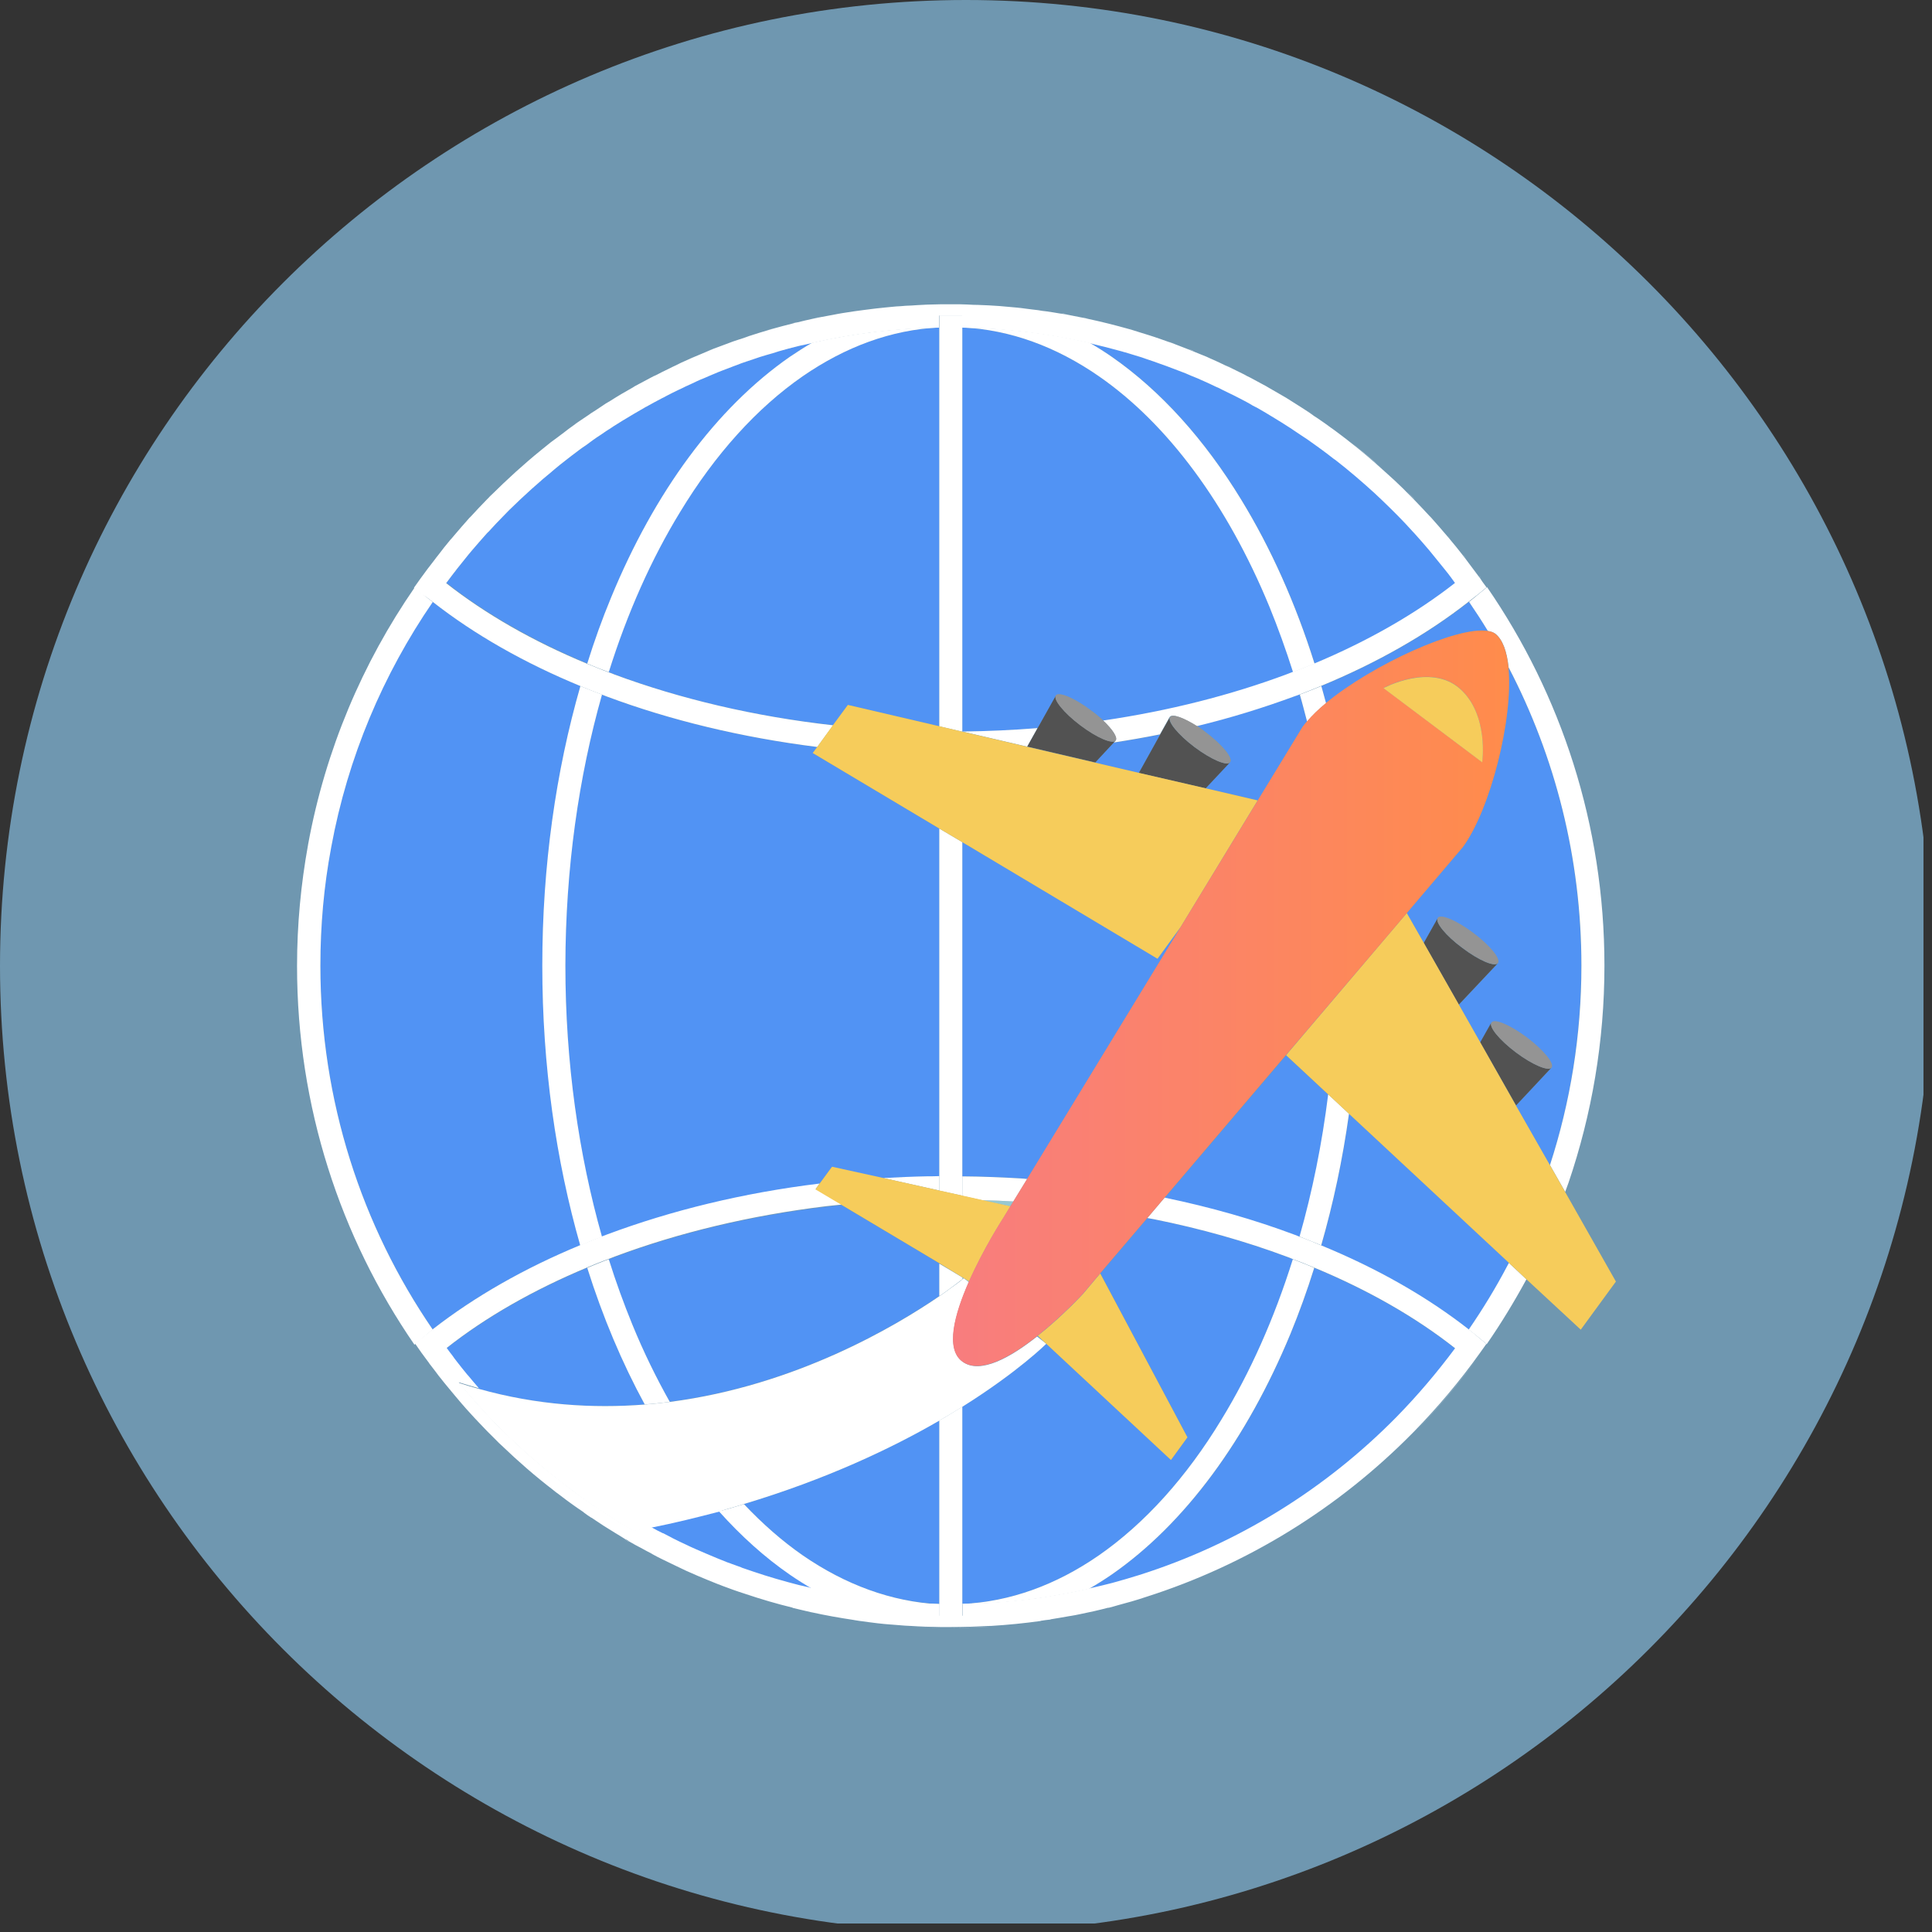 <svg xmlns="http://www.w3.org/2000/svg" xmlns:xlink="http://www.w3.org/1999/xlink" width="150" viewBox="0 0 112.5 112.5" height="150" preserveAspectRatio="xMidYMid meet"><rect x="0" y="0" width="112.5" height="112.5" fill="#333333" stroke="none"/><defs><clipPath id="f8fe38d954"><path d="M 0 0 L 112.004 0 L 112.004 112.004 L 0 112.004 Z M 0 0 " clip-rule="nonzero"></path></clipPath><clipPath id="e81e4c6538"><path d="M 56.25 0 C 25.184 0 0 25.184 0 56.25 C 0 87.316 25.184 112.5 56.25 112.5 C 87.316 112.5 112.5 87.316 112.5 56.25 C 112.5 25.184 87.316 0 56.25 0 " clip-rule="nonzero"></path></clipPath><clipPath id="9ee7cfaa5e"><path d="M 0.922 0 L 111.922 0 L 111.922 112.004 L 0.922 112.004 Z M 0.922 0 " clip-rule="nonzero"></path></clipPath><clipPath id="439d026c4c"><path d="M 55 36 L 88 36 L 88 80 L 55 80 Z M 55 36 " clip-rule="nonzero"></path></clipPath><clipPath id="e70b0bebed"><path d="M 87.836 38.863 C 87.742 37.938 87.496 37.23 87.051 36.895 C 86.949 36.816 86.797 36.77 86.625 36.742 C 84.871 36.453 79.934 38.684 77.207 40.938 C 76.773 41.301 76.395 41.664 76.094 42.02 C 76.008 42.113 75.922 42.219 75.848 42.324 L 73.234 46.617 L 68.75 53.98 L 59.809 68.648 L 59.008 69.957 L 58.828 70.246 L 58.402 70.945 C 58.402 70.945 57.27 72.691 56.422 74.613 C 56.41 74.625 56.41 74.645 56.402 74.652 C 55.582 76.527 55.023 78.547 56.035 79.281 C 57.074 80.035 58.867 79.004 60.375 77.816 C 60.395 77.809 60.406 77.789 60.414 77.781 C 61.867 76.625 63.066 75.324 63.066 75.324 L 64.059 74.148 L 66.797 70.934 L 67.805 69.75 L 75.008 61.285 L 81.918 53.168 L 85.184 49.324 C 86.77 47.164 88.129 41.875 87.836 38.863 Z M 84.992 40.078 C 86.711 41.57 86.305 44.383 86.305 44.383 L 80.559 40.059 C 80.559 40.059 83.277 38.586 84.992 40.078 Z M 84.992 40.078 " clip-rule="nonzero"></path></clipPath><linearGradient x1="30.22" gradientTransform="matrix(1.79, 0, 0, 1.785, 0.92, 0.033)" y1="32.551" x2="48.71" gradientUnits="userSpaceOnUse" y2="32.551" id="21b72d492c"><stop stop-opacity="1" stop-color="rgb(97.299%, 48.999%, 49.399%)" offset="0"></stop><stop stop-opacity="1" stop-color="rgb(97.322%, 49.051%, 49.223%)" offset="0.031"></stop><stop stop-opacity="1" stop-color="rgb(97.368%, 49.15%, 48.889%)" offset="0.047"></stop><stop stop-opacity="1" stop-color="rgb(97.411%, 49.243%, 48.569%)" offset="0.062"></stop><stop stop-opacity="1" stop-color="rgb(97.455%, 49.338%, 48.25%)" offset="0.078"></stop><stop stop-opacity="1" stop-color="rgb(97.498%, 49.432%, 47.929%)" offset="0.094"></stop><stop stop-opacity="1" stop-color="rgb(97.54%, 49.527%, 47.61%)" offset="0.109"></stop><stop stop-opacity="1" stop-color="rgb(97.583%, 49.62%, 47.292%)" offset="0.125"></stop><stop stop-opacity="1" stop-color="rgb(97.627%, 49.715%, 46.971%)" offset="0.141"></stop><stop stop-opacity="1" stop-color="rgb(97.67%, 49.809%, 46.652%)" offset="0.156"></stop><stop stop-opacity="1" stop-color="rgb(97.713%, 49.904%, 46.333%)" offset="0.172"></stop><stop stop-opacity="1" stop-color="rgb(97.755%, 49.997%, 46.013%)" offset="0.188"></stop><stop stop-opacity="1" stop-color="rgb(97.8%, 50.092%, 45.694%)" offset="0.203"></stop><stop stop-opacity="1" stop-color="rgb(97.842%, 50.186%, 45.375%)" offset="0.219"></stop><stop stop-opacity="1" stop-color="rgb(97.885%, 50.281%, 45.055%)" offset="0.234"></stop><stop stop-opacity="1" stop-color="rgb(97.928%, 50.374%, 44.736%)" offset="0.25"></stop><stop stop-opacity="1" stop-color="rgb(97.972%, 50.468%, 44.417%)" offset="0.266"></stop><stop stop-opacity="1" stop-color="rgb(98.015%, 50.563%, 44.096%)" offset="0.281"></stop><stop stop-opacity="1" stop-color="rgb(98.058%, 50.658%, 43.777%)" offset="0.297"></stop><stop stop-opacity="1" stop-color="rgb(98.1%, 50.752%, 43.459%)" offset="0.312"></stop><stop stop-opacity="1" stop-color="rgb(98.145%, 50.845%, 43.138%)" offset="0.328"></stop><stop stop-opacity="1" stop-color="rgb(98.187%, 50.94%, 42.819%)" offset="0.344"></stop><stop stop-opacity="1" stop-color="rgb(98.23%, 51.035%, 42.5%)" offset="0.359"></stop><stop stop-opacity="1" stop-color="rgb(98.274%, 51.129%, 42.18%)" offset="0.375"></stop><stop stop-opacity="1" stop-color="rgb(98.317%, 51.222%, 41.861%)" offset="0.391"></stop><stop stop-opacity="1" stop-color="rgb(98.36%, 51.317%, 41.542%)" offset="0.406"></stop><stop stop-opacity="1" stop-color="rgb(98.402%, 51.411%, 41.222%)" offset="0.422"></stop><stop stop-opacity="1" stop-color="rgb(98.447%, 51.506%, 40.903%)" offset="0.438"></stop><stop stop-opacity="1" stop-color="rgb(98.489%, 51.599%, 40.584%)" offset="0.453"></stop><stop stop-opacity="1" stop-color="rgb(98.532%, 51.694%, 40.263%)" offset="0.469"></stop><stop stop-opacity="1" stop-color="rgb(98.575%, 51.788%, 39.944%)" offset="0.484"></stop><stop stop-opacity="1" stop-color="rgb(98.619%, 51.883%, 39.626%)" offset="0.5"></stop><stop stop-opacity="1" stop-color="rgb(98.662%, 51.976%, 39.305%)" offset="0.516"></stop><stop stop-opacity="1" stop-color="rgb(98.705%, 52.071%, 38.986%)" offset="0.531"></stop><stop stop-opacity="1" stop-color="rgb(98.747%, 52.165%, 38.667%)" offset="0.547"></stop><stop stop-opacity="1" stop-color="rgb(98.792%, 52.26%, 38.347%)" offset="0.562"></stop><stop stop-opacity="1" stop-color="rgb(98.834%, 52.353%, 38.028%)" offset="0.578"></stop><stop stop-opacity="1" stop-color="rgb(98.877%, 52.448%, 37.709%)" offset="0.594"></stop><stop stop-opacity="1" stop-color="rgb(98.92%, 52.542%, 37.389%)" offset="0.609"></stop><stop stop-opacity="1" stop-color="rgb(98.964%, 52.637%, 37.07%)" offset="0.625"></stop><stop stop-opacity="1" stop-color="rgb(99.007%, 52.73%, 36.751%)" offset="0.641"></stop><stop stop-opacity="1" stop-color="rgb(99.049%, 52.824%, 36.43%)" offset="0.656"></stop><stop stop-opacity="1" stop-color="rgb(99.092%, 52.919%, 36.111%)" offset="0.672"></stop><stop stop-opacity="1" stop-color="rgb(99.136%, 53.014%, 35.793%)" offset="0.688"></stop><stop stop-opacity="1" stop-color="rgb(99.179%, 53.107%, 35.472%)" offset="0.703"></stop><stop stop-opacity="1" stop-color="rgb(99.222%, 53.201%, 35.153%)" offset="0.719"></stop><stop stop-opacity="1" stop-color="rgb(99.266%, 53.296%, 34.834%)" offset="0.734"></stop><stop stop-opacity="1" stop-color="rgb(99.309%, 53.391%, 34.514%)" offset="0.75"></stop><stop stop-opacity="1" stop-color="rgb(99.352%, 53.484%, 34.195%)" offset="0.766"></stop><stop stop-opacity="1" stop-color="rgb(99.394%, 53.578%, 33.876%)" offset="0.781"></stop><stop stop-opacity="1" stop-color="rgb(99.438%, 53.673%, 33.556%)" offset="0.797"></stop><stop stop-opacity="1" stop-color="rgb(99.481%, 53.767%, 33.237%)" offset="0.812"></stop><stop stop-opacity="1" stop-color="rgb(99.524%, 53.86%, 32.918%)" offset="0.828"></stop><stop stop-opacity="1" stop-color="rgb(99.567%, 53.955%, 32.597%)" offset="0.844"></stop><stop stop-opacity="1" stop-color="rgb(99.611%, 54.05%, 32.278%)" offset="0.859"></stop><stop stop-opacity="1" stop-color="rgb(99.654%, 54.144%, 31.958%)" offset="0.875"></stop><stop stop-opacity="1" stop-color="rgb(99.696%, 54.237%, 31.639%)" offset="0.891"></stop><stop stop-opacity="1" stop-color="rgb(99.739%, 54.332%, 31.32%)" offset="0.906"></stop><stop stop-opacity="1" stop-color="rgb(99.783%, 54.427%, 31%)" offset="0.922"></stop><stop stop-opacity="1" stop-color="rgb(99.826%, 54.521%, 30.681%)" offset="0.938"></stop><stop stop-opacity="1" stop-color="rgb(99.869%, 54.614%, 30.362%)" offset="0.953"></stop><stop stop-opacity="1" stop-color="rgb(99.911%, 54.709%, 30.042%)" offset="0.969"></stop><stop stop-opacity="1" stop-color="rgb(99.956%, 54.803%, 29.723%)" offset="0.984"></stop><stop stop-opacity="1" stop-color="rgb(99.988%, 54.875%, 29.482%)" offset="1"></stop></linearGradient></defs><g clip-path="url(#f8fe38d954)"><g clip-path="url(#e81e4c6538)"><path fill="#6f97b0" d="M 0 0 L 112.5 0 L 112.5 112.5 L 0 112.5 Z M 0 0 " fill-opacity="1" fill-rule="nonzero"></path></g></g><g clip-path="url(#9ee7cfaa5e)"><path fill="#6f97b0" d="M 111.453 56.23 C 111.453 76.387 100.938 94.047 85.176 103.906 C 76.746 109.172 66.824 112.223 56.188 112.223 C 25.668 112.223 0.922 87.152 0.922 56.238 C 0.922 25.328 25.66 0.258 56.188 0.258 C 85.742 0.258 109.875 23.758 111.379 53.312 C 111.434 54.27 111.453 55.254 111.453 56.23 Z M 111.453 56.23 " fill-opacity="1" fill-rule="nonzero"></path></g><path fill="#5193f4" d="M 37.543 81.781 C 36.23 79.371 35.109 76.703 34.191 73.828 C 31.051 75.137 28.285 76.723 25.988 78.52 C 26.008 78.551 26.02 78.559 26.039 78.59 C 26.133 78.723 26.234 78.855 26.328 78.98 C 26.406 79.086 26.492 79.191 26.566 79.297 C 26.773 79.562 26.98 79.82 27.199 80.09 L 27.234 80.129 C 27.445 80.387 27.652 80.625 27.867 80.875 C 31.246 81.82 34.504 82.02 37.543 81.781 Z M 37.543 81.781 " fill-opacity="1" fill-rule="nonzero"></path><path fill="#5193f4" d="M 64.746 91.684 C 64.312 91.98 63.871 92.258 63.426 92.516 C 63.699 92.461 63.984 92.395 64.246 92.324 C 64.418 92.277 64.598 92.238 64.777 92.191 C 65.305 92.047 65.832 91.895 66.352 91.734 C 72.074 89.918 77.199 86.723 81.332 82.523 C 82.57 81.273 83.703 79.934 84.738 78.527 C 82.445 76.723 79.68 75.133 76.535 73.832 C 76.121 75.152 75.66 76.445 75.148 77.676 C 72.621 83.797 69.031 88.711 64.746 91.684 Z M 64.746 91.684 " fill-opacity="1" fill-rule="nonzero"></path><path fill="#5193f4" d="M 69.148 83.695 L 68.184 85.012 L 60.426 77.785 C 60.414 77.793 60.398 77.812 60.387 77.824 L 60.926 78.242 C 60.926 78.242 59.312 79.871 56.035 81.914 L 56.035 93.398 C 58.84 93.266 61.512 92.281 63.984 90.57 C 66.656 88.715 69.09 86.016 71.137 82.652 C 72.801 79.938 74.195 76.789 75.293 73.328 C 75.18 73.281 75.066 73.242 74.953 73.195 C 72.543 72.297 69.941 71.551 67.191 71.004 C 67.07 70.977 66.938 70.957 66.816 70.938 L 64.078 74.152 Z M 69.148 83.695 " fill-opacity="1" fill-rule="nonzero"></path><path fill="#5193f4" d="M 87.836 38.863 C 88.129 41.875 86.77 47.164 85.184 49.324 L 81.918 53.168 L 82.91 54.906 L 83.723 53.465 C 83.891 53.227 84.816 53.617 85.789 54.344 C 86.75 55.07 87.395 55.844 87.223 56.094 L 84.949 58.512 L 86.195 60.703 L 86.848 59.547 C 87.023 59.305 87.949 59.699 88.914 60.426 C 89.887 61.152 90.52 61.938 90.34 62.176 L 88.27 64.383 L 90.242 67.863 C 91.434 64.211 92.074 60.301 92.074 56.246 C 92.074 49.945 90.547 44.035 87.836 38.863 Z M 87.836 38.863 " fill-opacity="1" fill-rule="nonzero"></path><path fill="#5193f4" d="M 41.867 87.996 C 40.602 88.34 39.281 88.656 37.895 88.934 C 37.91 88.953 37.941 88.965 37.961 88.973 C 38.168 89.086 38.375 89.203 38.582 89.297 L 38.602 89.297 C 38.781 89.395 38.98 89.488 39.168 89.594 C 39.422 89.719 39.668 89.844 39.922 89.957 C 40.121 90.055 40.32 90.148 40.508 90.227 C 40.727 90.32 40.941 90.418 41.168 90.512 C 41.555 90.676 41.941 90.828 42.34 90.988 C 42.426 91.02 42.48 91.047 42.527 91.059 L 42.535 91.059 L 42.547 91.066 C 42.754 91.145 42.953 91.219 43.16 91.285 L 43.16 91.297 C 43.387 91.383 43.613 91.449 43.84 91.527 C 44.719 91.812 45.605 92.07 46.5 92.309 C 46.68 92.359 46.859 92.395 47.031 92.434 L 47.039 92.434 C 47.133 92.461 47.227 92.473 47.312 92.5 C 46.871 92.242 46.426 91.965 46 91.668 C 44.527 90.676 43.152 89.43 41.867 87.996 Z M 41.867 87.996 " fill-opacity="1" fill-rule="nonzero"></path><path fill="#97c8d1" d="M 58.828 70.25 L 59.008 69.965 C 58.395 69.926 57.781 69.906 57.16 69.887 Z M 58.828 70.25 " fill-opacity="1" fill-rule="nonzero"></path><path fill="#5193f4" d="M 71.629 44.379 L 70.203 45.898 L 73.242 46.605 L 75.855 42.312 C 75.934 42.207 76.016 42.105 76.102 42.008 C 75.969 41.473 75.828 40.945 75.676 40.43 C 75.594 40.461 75.5 40.496 75.414 40.527 C 73.609 41.195 71.695 41.789 69.703 42.266 C 69.863 42.371 70.031 42.484 70.195 42.621 C 71.164 43.355 71.809 44.129 71.629 44.379 Z M 71.629 44.379 " fill-opacity="1" fill-rule="nonzero"></path><path fill="#5193f4" d="M 56.035 49.043 L 56.035 68.488 C 57.188 68.5 58.328 68.547 59.453 68.613 C 59.574 68.625 59.688 68.633 59.812 68.645 L 68.75 53.977 L 67.402 55.82 Z M 56.035 49.043 " fill-opacity="1" fill-rule="nonzero"></path><path fill="#97c8d1" d="M 56.035 74.48 C 56.082 74.453 56.109 74.422 56.109 74.422 L 56.402 74.652 C 56.414 74.645 56.414 74.625 56.422 74.613 L 56.023 74.375 L 56.023 74.48 Z M 56.035 74.48 " fill-opacity="1" fill-rule="nonzero"></path><path fill="#5193f4" d="M 85.531 77.422 C 86.355 76.227 87.109 74.984 87.789 73.691 C 87.816 73.645 87.844 73.586 87.875 73.539 L 78.559 64.867 C 78.18 67.535 77.641 70.086 76.941 72.527 C 80.199 73.875 83.105 75.52 85.531 77.422 Z M 85.531 77.422 " fill-opacity="1" fill-rule="nonzero"></path><path fill="#5193f4" d="M 75.414 71.926 C 75.508 71.965 75.594 71.992 75.68 72.031 C 76.426 69.422 76.992 66.648 77.352 63.754 L 74.895 61.465 L 75.02 61.305 L 67.816 69.766 C 70.496 70.312 73.047 71.039 75.414 71.926 Z M 75.414 71.926 " fill-opacity="1" fill-rule="nonzero"></path><path fill="#5193f4" d="M 46.75 90.57 C 49.23 92.281 51.891 93.277 54.695 93.398 L 54.695 82.719 C 51.875 84.355 48.09 86.152 43.32 87.578 C 44.406 88.734 45.551 89.738 46.75 90.57 Z M 46.75 90.57 " fill-opacity="1" fill-rule="nonzero"></path><path fill="#5193f4" d="M 86.637 36.734 C 86.289 36.164 85.918 35.598 85.543 35.043 C 83.117 36.945 80.207 38.602 76.941 39.949 C 77.035 40.281 77.133 40.609 77.215 40.941 C 79.945 38.688 84.883 36.449 86.637 36.734 Z M 86.637 36.734 " fill-opacity="1" fill-rule="nonzero"></path><path fill="#5193f4" d="M 51.438 68.613 C 52.289 68.562 53.137 68.527 54.008 68.508 C 54.234 68.508 54.469 68.496 54.695 68.496 L 54.695 48.254 L 47.324 43.855 L 47.586 43.504 C 43.168 42.949 39.035 41.945 35.324 40.559 C 35.23 40.52 35.148 40.492 35.051 40.453 C 33.691 45.242 32.918 50.59 32.918 56.238 C 32.918 61.891 33.684 67.234 35.051 72.035 C 35.148 71.996 35.23 71.969 35.316 71.93 C 39.055 70.535 43.234 69.52 47.691 68.965 L 48.426 67.961 Z M 51.438 68.613 " fill-opacity="1" fill-rule="nonzero"></path><path fill="#5193f4" d="M 54.695 42.289 L 54.695 19.066 C 51.902 19.199 49.23 20.184 46.75 21.906 C 44.078 23.75 41.641 26.457 39.594 29.812 C 37.934 32.527 36.527 35.672 35.441 39.137 C 35.555 39.172 35.668 39.223 35.789 39.27 C 39.613 40.695 43.906 41.715 48.512 42.223 L 49.371 41.047 Z M 54.695 42.289 " fill-opacity="1" fill-rule="nonzero"></path><path fill="#5193f4" d="M 66.316 45.008 L 67.562 42.77 C 66.676 42.949 65.777 43.113 64.852 43.246 L 63.766 44.414 Z M 66.316 45.008 " fill-opacity="1" fill-rule="nonzero"></path><path fill="#5193f4" d="M 38.996 81.621 C 46.332 80.676 52.137 77.215 54.695 75.465 L 54.695 73.57 L 49.004 70.176 C 48.703 70.207 48.41 70.234 48.105 70.273 C 43.66 70.809 39.5 71.812 35.789 73.199 C 35.676 73.238 35.562 73.285 35.449 73.332 C 35.855 74.652 36.316 75.922 36.828 77.148 C 37.477 78.727 38.203 80.227 38.996 81.621 Z M 38.996 81.621 " fill-opacity="1" fill-rule="nonzero"></path><path fill="#5193f4" d="M 33.797 39.949 C 30.531 38.602 27.621 36.945 25.195 35.043 C 22.309 39.25 20.25 44.09 19.289 49.309 L 19.277 49.355 C 18.863 51.586 18.656 53.879 18.656 56.223 C 18.656 64.102 21.074 71.398 25.195 77.41 C 27.621 75.508 30.531 73.863 33.797 72.516 C 32.379 67.562 31.586 62.047 31.586 56.223 C 31.578 50.418 32.379 44.902 33.797 39.949 Z M 33.797 39.949 " fill-opacity="1" fill-rule="nonzero"></path><path fill="#5193f4" d="M 63.984 21.906 C 61.512 20.195 58.828 19.199 56.035 19.066 L 56.035 42.605 C 57.52 42.586 58.98 42.52 60.426 42.406 L 61.492 40.504 C 61.66 40.262 62.586 40.656 63.559 41.383 C 63.824 41.574 64.059 41.773 64.266 41.965 C 68.109 41.402 71.703 40.484 74.961 39.27 C 75.074 39.23 75.188 39.172 75.301 39.137 C 74.887 37.824 74.434 36.543 73.922 35.32 C 71.461 29.371 67.996 24.68 63.984 21.906 Z M 63.984 21.906 " fill-opacity="1" fill-rule="nonzero"></path><path fill="#5193f4" d="M 45.992 20.781 C 46.418 20.484 46.852 20.207 47.297 19.957 C 47.125 19.996 46.965 20.035 46.805 20.07 C 46.699 20.102 46.605 20.121 46.504 20.141 C 46.125 20.234 45.758 20.332 45.387 20.434 C 45.266 20.473 45.145 20.512 45.02 20.551 C 44.773 20.625 44.52 20.703 44.273 20.77 C 44.133 20.816 43.992 20.875 43.852 20.914 C 43.625 20.988 43.398 21.074 43.18 21.145 C 43.027 21.191 42.887 21.25 42.746 21.305 C 42.527 21.391 42.312 21.469 42.094 21.555 C 41.953 21.613 41.812 21.668 41.668 21.727 C 41.453 21.82 41.234 21.906 41.02 22.004 C 40.887 22.062 40.754 22.117 40.613 22.176 C 40.387 22.27 40.16 22.375 39.934 22.492 C 39.809 22.559 39.695 22.605 39.574 22.664 C 39.328 22.789 39.082 22.902 38.848 23.027 C 38.754 23.074 38.66 23.121 38.555 23.18 C 38.262 23.332 37.969 23.484 37.676 23.656 C 37.641 23.676 37.602 23.695 37.555 23.727 C 37.215 23.918 36.875 24.105 36.535 24.316 C 36.441 24.367 36.355 24.422 36.27 24.48 C 36.102 24.586 35.93 24.691 35.77 24.797 C 35.629 24.883 35.496 24.977 35.355 25.062 C 35.25 25.129 35.137 25.207 35.035 25.285 C 34.875 25.387 34.715 25.504 34.551 25.609 C 34.41 25.703 34.27 25.809 34.137 25.914 C 34.004 26.012 33.883 26.098 33.758 26.184 C 33.598 26.305 33.438 26.422 33.277 26.547 C 33.164 26.633 33.062 26.707 32.957 26.793 C 32.738 26.957 32.531 27.129 32.324 27.301 C 32.277 27.34 32.23 27.379 32.184 27.414 L 32.184 27.406 C 31.637 27.863 31.098 28.332 30.578 28.82 C 30.312 29.07 30.059 29.309 29.797 29.559 C 29.758 29.594 29.719 29.645 29.672 29.684 C 29.57 29.785 29.465 29.902 29.359 29.996 C 29.059 30.305 28.766 30.617 28.473 30.934 C 28.438 30.965 28.406 31 28.379 31.031 C 28.078 31.363 27.785 31.699 27.492 32.043 C 27.426 32.121 27.359 32.195 27.293 32.281 C 27.066 32.551 26.852 32.828 26.625 33.113 C 26.559 33.211 26.48 33.297 26.418 33.383 C 26.273 33.562 26.141 33.754 26 33.938 C 28.293 35.734 31.07 37.32 34.203 38.633 C 34.617 37.301 35.082 36.02 35.59 34.789 C 38.109 28.668 41.707 23.762 45.992 20.781 Z M 45.992 20.781 " fill-opacity="1" fill-rule="nonzero"></path><path fill="#5193f4" d="M 64.746 20.773 C 67.605 22.762 70.156 25.602 72.289 29.102 C 73.996 31.891 75.441 35.105 76.555 38.645 C 79.699 37.332 82.465 35.746 84.758 33.949 C 84.625 33.766 84.504 33.594 84.371 33.422 C 84.277 33.309 84.191 33.203 84.105 33.086 C 83.91 32.828 83.699 32.57 83.484 32.324 C 83.41 32.227 83.332 32.141 83.266 32.055 C 82.984 31.711 82.691 31.387 82.398 31.059 C 82.352 31.012 82.312 30.973 82.277 30.926 C 82.012 30.641 81.738 30.352 81.465 30.066 C 81.145 29.742 80.82 29.426 80.5 29.121 C 80.398 29.023 80.305 28.93 80.199 28.832 L 80.199 28.824 C 80.16 28.785 80.113 28.746 80.066 28.707 C 79.332 28.027 78.566 27.379 77.773 26.766 C 77.727 26.738 77.688 26.699 77.641 26.672 C 77.414 26.5 77.188 26.328 76.961 26.156 C 76.887 26.098 76.809 26.051 76.734 25.992 C 76.547 25.859 76.359 25.715 76.16 25.582 C 76.047 25.504 75.922 25.43 75.801 25.344 C 75.641 25.238 75.469 25.121 75.309 25.016 C 75.215 24.949 75.129 24.895 75.035 24.836 C 74.773 24.672 74.508 24.5 74.242 24.34 C 74.234 24.34 74.223 24.34 74.223 24.328 C 73.895 24.129 73.562 23.938 73.223 23.746 C 73.137 23.699 73.062 23.66 72.977 23.621 C 72.723 23.469 72.469 23.336 72.215 23.199 C 72.109 23.145 72.008 23.094 71.895 23.039 C 71.656 22.914 71.422 22.801 71.176 22.684 C 71.062 22.629 70.938 22.578 70.824 22.523 C 70.59 22.406 70.355 22.301 70.129 22.195 C 70.004 22.141 69.883 22.09 69.758 22.035 C 69.523 21.938 69.289 21.832 69.051 21.738 C 68.93 21.691 68.805 21.641 68.684 21.594 C 68.438 21.5 68.191 21.402 67.945 21.316 C 67.832 21.27 67.711 21.23 67.598 21.191 C 67.332 21.098 67.07 21 66.805 20.914 C 66.703 20.879 66.605 20.848 66.504 20.809 C 66.191 20.715 65.871 20.617 65.559 20.523 C 65.504 20.504 65.445 20.484 65.391 20.477 C 64.746 20.285 64.105 20.133 63.453 19.977 C 63.879 20.207 64.312 20.477 64.746 20.773 Z M 64.746 20.773 " fill-opacity="1" fill-rule="nonzero"></path><path fill="#ffffff" d="M 46.172 18.809 C 46.266 18.781 46.371 18.762 46.465 18.746 C 46.371 18.773 46.266 18.793 46.172 18.809 Z M 46.172 18.809 " fill-opacity="1" fill-rule="nonzero"></path><path fill="#ffffff" d="M 43.426 19.629 C 43.574 19.582 43.719 19.535 43.867 19.477 C 43.719 19.535 43.566 19.582 43.426 19.629 Z M 43.426 19.629 " fill-opacity="1" fill-rule="nonzero"></path><path fill="#ffffff" d="M 44.645 19.246 C 44.766 19.207 44.898 19.168 45.02 19.129 C 44.898 19.16 44.777 19.195 44.645 19.246 Z M 44.645 19.246 " fill-opacity="1" fill-rule="nonzero"></path><path fill="#ffffff" d="M 52.211 17.82 C 52.391 17.801 52.582 17.793 52.758 17.781 C 52.582 17.793 52.391 17.801 52.211 17.82 Z M 52.211 17.82 " fill-opacity="1" fill-rule="nonzero"></path><path fill="#ffffff" d="M 47.352 18.539 C 47.504 18.5 47.664 18.48 47.824 18.445 C 47.664 18.48 47.512 18.512 47.352 18.539 Z M 47.352 18.539 " fill-opacity="1" fill-rule="nonzero"></path><path fill="#ffffff" d="M 48.539 18.309 C 48.711 18.27 48.891 18.242 49.07 18.215 C 48.891 18.242 48.711 18.27 48.539 18.309 Z M 48.539 18.309 " fill-opacity="1" fill-rule="nonzero"></path><path fill="#ffffff" d="M 49.75 18.109 C 49.93 18.082 50.105 18.051 50.297 18.035 C 50.105 18.051 49.93 18.082 49.75 18.109 Z M 49.75 18.109 " fill-opacity="1" fill-rule="nonzero"></path><path fill="#ffffff" d="M 50.977 17.941 C 51.164 17.926 51.344 17.906 51.523 17.887 C 51.344 17.895 51.156 17.926 50.977 17.941 Z M 50.977 17.941 " fill-opacity="1" fill-rule="nonzero"></path><path fill="#ffffff" d="M 53.477 17.734 C 53.656 17.723 53.836 17.715 54.016 17.707 C 53.828 17.715 53.656 17.723 53.477 17.734 Z M 53.477 17.734 " fill-opacity="1" fill-rule="nonzero"></path><path fill="#ffffff" d="M 68.031 19.879 C 68.164 19.918 68.289 19.977 68.422 20.012 C 68.297 19.977 68.164 19.926 68.031 19.879 Z M 68.031 19.879 " fill-opacity="1" fill-rule="nonzero"></path><path fill="#ffffff" d="M 66.891 19.484 C 67.004 19.523 67.117 19.559 67.238 19.598 C 67.125 19.559 67.012 19.523 66.891 19.484 Z M 66.891 19.484 " fill-opacity="1" fill-rule="nonzero"></path><path fill="#ffffff" d="M 65.738 19.129 C 65.805 19.148 65.871 19.168 65.945 19.188 C 65.883 19.176 65.816 19.156 65.738 19.129 Z M 65.738 19.129 " fill-opacity="1" fill-rule="nonzero"></path><path fill="#ffffff" d="M 70.27 20.758 C 70.41 20.824 70.543 20.883 70.676 20.938 C 70.543 20.883 70.41 20.816 70.27 20.758 Z M 70.27 20.758 " fill-opacity="1" fill-rule="nonzero"></path><path fill="#ffffff" d="M 69.156 20.305 C 69.289 20.363 69.43 20.41 69.562 20.469 C 69.43 20.398 69.297 20.352 69.156 20.305 Z M 69.156 20.305 " fill-opacity="1" fill-rule="nonzero"></path><path fill="#ffffff" d="M 59.234 17.887 C 59.406 17.906 59.566 17.926 59.734 17.941 C 59.574 17.926 59.406 17.895 59.234 17.887 Z M 59.234 17.887 " fill-opacity="1" fill-rule="nonzero"></path><path fill="#ffffff" d="M 56.734 17.719 C 56.906 17.719 57.074 17.73 57.246 17.738 C 57.074 17.73 56.906 17.719 56.734 17.719 Z M 56.734 17.719 " fill-opacity="1" fill-rule="nonzero"></path><path fill="#ffffff" d="M 60.492 18.035 C 60.652 18.062 60.801 18.082 60.961 18.098 C 60.801 18.082 60.641 18.062 60.492 18.035 Z M 60.492 18.035 " fill-opacity="1" fill-rule="nonzero"></path><path fill="#ffffff" d="M 61.746 18.234 C 61.887 18.266 62.027 18.281 62.172 18.301 C 62.027 18.273 61.887 18.254 61.746 18.234 Z M 61.746 18.234 " fill-opacity="1" fill-rule="nonzero"></path><path fill="#ffffff" d="M 63.039 18.473 C 63.145 18.5 63.258 18.52 63.371 18.539 C 63.258 18.52 63.145 18.492 63.039 18.473 Z M 63.039 18.473 " fill-opacity="1" fill-rule="nonzero"></path><path fill="#ffffff" d="M 57.992 17.777 C 58.16 17.793 58.332 17.805 58.5 17.812 C 58.332 17.805 58.16 17.793 57.992 17.777 Z M 57.992 17.777 " fill-opacity="1" fill-rule="nonzero"></path><path fill="#ffffff" d="M 25.348 32.559 C 25.414 32.465 25.488 32.379 25.555 32.293 C 25.488 32.379 25.414 32.465 25.348 32.559 Z M 25.348 32.559 " fill-opacity="1" fill-rule="nonzero"></path><path fill="#ffffff" d="M 31.523 26.195 C 31.711 26.031 31.91 25.879 32.117 25.719 C 31.91 25.879 31.711 26.031 31.523 26.195 Z M 31.523 26.195 " fill-opacity="1" fill-rule="nonzero"></path><path fill="#ffffff" d="M 26.266 31.402 C 26.32 31.336 26.387 31.258 26.453 31.18 C 26.387 31.258 26.332 31.336 26.266 31.402 Z M 26.266 31.402 " fill-opacity="1" fill-rule="nonzero"></path><path fill="#ffffff" d="M 28.453 28.988 C 28.434 29.008 28.418 29.027 28.398 29.047 C 28.484 28.949 28.566 28.863 28.66 28.777 C 28.598 28.855 28.52 28.922 28.453 28.988 Z M 28.453 28.988 " fill-opacity="1" fill-rule="nonzero"></path><path fill="#ffffff" d="M 27.379 30.113 C 27.406 30.082 27.426 30.055 27.453 30.039 C 27.426 30.055 27.406 30.094 27.379 30.113 Z M 27.379 30.113 " fill-opacity="1" fill-rule="nonzero"></path><path fill="#ffffff" d="M 24.52 78.801 L 24.52 78.812 L 24.52 78.801 L 24.508 78.801 Z M 24.52 78.801 " fill-opacity="1" fill-rule="nonzero"></path><path fill="#ffffff" d="M 71.375 21.262 C 71.508 21.32 71.637 21.387 71.77 21.441 C 71.637 21.375 71.508 21.32 71.375 21.262 Z M 71.375 21.262 " fill-opacity="1" fill-rule="nonzero"></path><path fill="#ffffff" d="M 60.605 94.418 C 59.66 94.551 58.707 94.648 57.742 94.703 C 58.707 94.648 59.66 94.551 60.605 94.418 Z M 60.605 94.418 " fill-opacity="1" fill-rule="nonzero"></path><path fill="#ffffff" d="M 34.43 24.047 C 34.371 24.086 34.324 24.133 34.27 24.164 C 34.383 24.078 34.504 24 34.629 23.926 C 34.551 23.961 34.496 24.012 34.43 24.047 Z M 34.43 24.047 " fill-opacity="1" fill-rule="nonzero"></path><path fill="#ffffff" d="M 38.969 21.445 C 39.102 21.379 39.234 21.32 39.367 21.254 C 39.234 21.32 39.102 21.379 38.969 21.445 Z M 38.969 21.445 " fill-opacity="1" fill-rule="nonzero"></path><path fill="#ffffff" d="M 37.914 21.969 C 38.027 21.91 38.129 21.852 38.242 21.805 C 38.141 21.852 38.027 21.91 37.914 21.969 Z M 37.914 21.969 " fill-opacity="1" fill-rule="nonzero"></path><path fill="#ffffff" d="M 40.047 20.934 C 40.188 20.867 40.34 20.809 40.48 20.742 C 40.34 20.809 40.188 20.879 40.047 20.934 Z M 40.047 20.934 " fill-opacity="1" fill-rule="nonzero"></path><path fill="#ffffff" d="M 41.148 20.469 C 41.301 20.402 41.453 20.344 41.602 20.277 C 41.441 20.352 41.301 20.41 41.148 20.469 Z M 41.148 20.469 " fill-opacity="1" fill-rule="nonzero"></path><path fill="#ffffff" d="M 36.875 22.535 C 36.93 22.496 36.988 22.477 37.035 22.438 C 36.988 22.477 36.93 22.504 36.875 22.535 Z M 36.875 22.535 " fill-opacity="1" fill-rule="nonzero"></path><path fill="#ffffff" d="M 32.457 25.461 C 32.617 25.336 32.777 25.211 32.949 25.086 C 32.777 25.211 32.617 25.336 32.457 25.461 Z M 32.457 25.461 " fill-opacity="1" fill-rule="nonzero"></path><path fill="#ffffff" d="M 33.336 24.812 C 33.477 24.707 33.629 24.602 33.77 24.496 C 33.629 24.59 33.477 24.695 33.336 24.812 Z M 33.336 24.812 " fill-opacity="1" fill-rule="nonzero"></path><path fill="#ffffff" d="M 42.273 20.035 C 42.422 19.98 42.574 19.922 42.734 19.863 C 42.574 19.922 42.422 19.98 42.273 20.035 Z M 42.273 20.035 " fill-opacity="1" fill-rule="nonzero"></path><path fill="#ffffff" d="M 35.035 23.66 C 35.215 23.543 35.383 23.438 35.562 23.324 C 35.383 23.43 35.203 23.543 35.035 23.66 Z M 35.035 23.66 " fill-opacity="1" fill-rule="nonzero"></path><path fill="#ffffff" d="M 85.543 35.047 C 85.922 35.602 86.289 36.164 86.637 36.738 C 86.809 36.766 86.949 36.816 87.062 36.891 C 87.508 37.234 87.75 37.945 87.848 38.863 C 90.547 44.043 92.086 49.953 92.086 56.227 C 92.086 60.289 91.441 64.191 90.254 67.844 L 91.141 69.402 C 91.207 69.219 91.273 69.039 91.34 68.855 C 92.688 64.887 93.426 60.645 93.426 56.227 C 93.426 48.031 90.895 40.438 86.59 34.188 L 86.109 34.586 C 85.922 34.75 85.73 34.895 85.543 35.047 Z M 85.543 35.047 " fill-opacity="1" fill-rule="nonzero"></path><path fill="#ffffff" d="M 85.156 32.25 C 85.238 32.363 85.324 32.469 85.41 32.586 C 85.336 32.469 85.238 32.355 85.156 32.25 Z M 85.156 32.25 " fill-opacity="1" fill-rule="nonzero"></path><path fill="#ffffff" d="M 55.367 94.785 C 55.176 94.785 54.969 94.785 54.77 94.785 C 54.188 94.773 53.602 94.746 53.023 94.719 C 53.602 94.754 54.176 94.773 54.754 94.785 L 54.762 94.785 C 54.98 94.785 55.176 94.785 55.367 94.785 C 56.148 94.785 56.922 94.766 57.688 94.719 C 56.922 94.754 56.148 94.785 55.367 94.785 Z M 55.367 94.785 " fill-opacity="1" fill-rule="nonzero"></path><path fill="#ffffff" d="M 82.363 83.398 C 83.758 81.977 85.051 80.438 86.223 78.801 C 86.25 78.754 86.281 78.715 86.309 78.676 L 86.223 78.801 C 85.051 80.426 83.758 81.965 82.363 83.398 Z M 82.363 83.398 " fill-opacity="1" fill-rule="nonzero"></path><path fill="#ffffff" d="M 25.199 77.422 C 21.074 71.41 18.656 64.113 18.656 56.234 C 18.656 53.883 18.863 51.586 19.281 49.367 L 19.289 49.32 C 20.25 44.102 22.309 39.262 25.199 35.055 C 25 34.91 24.82 34.758 24.633 34.617 L 24.141 34.215 C 21.109 38.602 18.957 43.66 17.949 49.129 L 17.938 49.188 L 17.938 49.195 C 17.523 51.48 17.297 53.836 17.297 56.254 C 17.297 64.449 19.828 72.051 24.133 78.301 L 24.621 77.902 C 24.82 77.719 25.008 77.566 25.199 77.422 Z M 25.199 77.422 " fill-opacity="1" fill-rule="nonzero"></path><path fill="#ffffff" d="M 72.469 21.785 C 72.59 21.852 72.715 21.91 72.836 21.977 C 72.715 21.91 72.59 21.852 72.469 21.785 Z M 72.469 21.785 " fill-opacity="1" fill-rule="nonzero"></path><path fill="#ffffff" d="M 86.355 33.848 L 86.23 33.656 C 86.203 33.609 86.168 33.562 86.129 33.523 C 86.168 33.57 86.195 33.621 86.23 33.656 Z M 86.355 33.848 " fill-opacity="1" fill-rule="nonzero"></path><path fill="#ffffff" d="M 82.391 29.098 C 82.363 29.059 82.324 29.031 82.297 28.992 C 82.172 28.867 82.031 28.734 81.898 28.602 C 82.059 28.762 82.219 28.934 82.391 29.098 Z M 82.391 29.098 " fill-opacity="1" fill-rule="nonzero"></path><path fill="#ffffff" d="M 36.535 89.723 C 36.461 89.688 36.402 89.656 36.348 89.629 C 36.422 89.668 36.477 89.707 36.516 89.723 L 36.535 89.723 L 36.555 89.754 C 36.582 89.773 36.621 89.793 36.656 89.809 L 36.637 89.801 C 36.629 89.793 36.59 89.762 36.535 89.723 Z M 36.535 89.723 " fill-opacity="1" fill-rule="nonzero"></path><path fill="#ffffff" d="M 76.914 24.453 C 77.113 24.586 77.312 24.742 77.508 24.875 C 77.312 24.742 77.113 24.586 76.914 24.453 Z M 76.914 24.453 " fill-opacity="1" fill-rule="nonzero"></path><path fill="#ffffff" d="M 74.914 23.145 C 75.199 23.324 75.48 23.496 75.766 23.68 C 75.48 23.496 75.199 23.324 74.914 23.145 Z M 74.914 23.145 " fill-opacity="1" fill-rule="nonzero"></path><path fill="#ffffff" d="M 84.277 31.168 C 84.355 31.254 84.422 31.328 84.488 31.414 C 84.422 31.34 84.355 31.254 84.277 31.168 Z M 84.277 31.168 " fill-opacity="1" fill-rule="nonzero"></path><path fill="#ffffff" d="M 77.746 25.059 C 77.98 25.234 78.219 25.406 78.445 25.586 C 78.219 25.406 77.98 25.234 77.746 25.059 Z M 77.746 25.059 " fill-opacity="1" fill-rule="nonzero"></path><path fill="#ffffff" d="M 79.426 26.371 C 79.152 26.145 78.871 25.922 78.586 25.703 C 79.305 26.27 80.012 26.859 80.684 27.473 C 80.277 27.098 79.859 26.727 79.426 26.371 Z M 79.426 26.371 " fill-opacity="1" fill-rule="nonzero"></path><path fill="#ffffff" d="M 83.27 30.023 C 83.297 30.062 83.336 30.09 83.371 30.129 C 83.336 30.09 83.297 30.062 83.27 30.023 Z M 83.27 30.023 " fill-opacity="1" fill-rule="nonzero"></path><path fill="#ffffff" d="M 81.891 28.602 C 81.852 28.562 81.805 28.516 81.766 28.477 C 81.805 28.516 81.852 28.562 81.891 28.602 Z M 81.891 28.602 " fill-opacity="1" fill-rule="nonzero"></path><path fill="#ffffff" d="M 73.582 22.383 C 73.688 22.441 73.781 22.5 73.883 22.555 C 73.781 22.5 73.688 22.441 73.582 22.383 Z M 73.582 22.383 " fill-opacity="1" fill-rule="nonzero"></path><path fill="#ffffff" d="M 76.312 24.047 C 76.219 23.98 76.121 23.922 76.027 23.855 C 76.207 23.969 76.387 24.094 76.559 24.219 C 76.473 24.16 76.398 24.102 76.312 24.047 Z M 76.312 24.047 " fill-opacity="1" fill-rule="nonzero"></path><path fill="#ffffff" d="M 82.391 31.055 C 82.684 31.383 82.977 31.715 83.258 32.051 C 82.977 31.715 82.684 31.383 82.391 31.055 Z M 82.391 31.055 " fill-opacity="1" fill-rule="nonzero"></path><path fill="#ffffff" d="M 75.801 25.332 C 75.922 25.418 76.035 25.496 76.16 25.57 C 76.035 25.496 75.922 25.418 75.801 25.332 Z M 75.801 25.332 " fill-opacity="1" fill-rule="nonzero"></path><path fill="#ffffff" d="M 76.727 25.984 C 76.801 26.043 76.879 26.102 76.953 26.148 C 76.887 26.102 76.801 26.043 76.727 25.984 Z M 76.727 25.984 " fill-opacity="1" fill-rule="nonzero"></path><path fill="#ffffff" d="M 81.445 30.062 C 81.719 30.34 81.992 30.633 82.258 30.922 C 81.992 30.633 81.719 30.348 81.445 30.062 Z M 81.445 30.062 " fill-opacity="1" fill-rule="nonzero"></path><path fill="#ffffff" d="M 77.641 26.664 C 77.688 26.703 77.727 26.73 77.773 26.758 C 77.727 26.738 77.68 26.703 77.641 26.664 Z M 77.641 26.664 " fill-opacity="1" fill-rule="nonzero"></path><path fill="#ffffff" d="M 80.191 28.836 C 80.285 28.93 80.391 29.027 80.492 29.121 C 80.352 28.988 80.211 28.855 80.07 28.719 C 80.098 28.75 80.145 28.789 80.191 28.836 Z M 80.191 28.836 " fill-opacity="1" fill-rule="nonzero"></path><path fill="#ffffff" d="M 84.75 33.941 C 84.629 33.762 84.496 33.59 84.363 33.418 C 84.496 33.59 84.617 33.77 84.75 33.941 Z M 84.75 33.941 " fill-opacity="1" fill-rule="nonzero"></path><path fill="#ffffff" d="M 87.863 73.539 C 87.836 73.598 87.809 73.645 87.781 73.691 C 87.102 74.984 86.344 76.227 85.523 77.422 C 85.711 77.562 85.902 77.719 86.09 77.871 L 86.57 78.273 C 87.41 77.059 88.176 75.797 88.883 74.496 Z M 87.863 73.539 " fill-opacity="1" fill-rule="nonzero"></path><path fill="#ffffff" d="M 30.551 28.836 C 31.07 28.352 31.605 27.883 32.156 27.422 L 32.156 27.434 C 32.203 27.395 32.25 27.348 32.297 27.316 C 31.379 28.062 30.492 28.867 29.652 29.699 C 29.691 29.66 29.738 29.613 29.777 29.574 C 30.031 29.324 30.297 29.078 30.551 28.836 Z M 30.551 28.836 " fill-opacity="1" fill-rule="nonzero"></path><path fill="#ffffff" d="M 75.035 24.824 C 75.133 24.883 75.215 24.941 75.312 25.008 C 75.207 24.949 75.121 24.883 75.035 24.824 Z M 75.035 24.824 " fill-opacity="1" fill-rule="nonzero"></path><path fill="#ffffff" d="M 47.293 19.957 C 47.125 19.996 46.965 20.035 46.793 20.07 C 46.965 20.035 47.125 19.996 47.293 19.957 Z M 47.293 19.957 " fill-opacity="1" fill-rule="nonzero"></path><path fill="#ffffff" d="M 65.383 20.453 C 64.738 20.262 64.086 20.109 63.438 19.957 C 63.438 19.957 63.438 19.957 63.445 19.957 C 64.098 20.109 64.75 20.262 65.383 20.453 Z M 65.383 20.453 " fill-opacity="1" fill-rule="nonzero"></path><path fill="#ffffff" d="M 74.215 24.316 C 74.227 24.324 74.234 24.324 74.234 24.324 C 73.895 24.125 73.555 23.914 73.215 23.723 C 73.555 23.922 73.895 24.125 74.215 24.316 Z M 74.215 24.316 " fill-opacity="1" fill-rule="nonzero"></path><path fill="#ffffff" d="M 36.523 24.316 C 36.863 24.105 37.203 23.914 37.543 23.723 C 37.109 23.961 36.684 24.23 36.262 24.477 C 36.344 24.43 36.43 24.371 36.523 24.316 Z M 36.523 24.316 " fill-opacity="1" fill-rule="nonzero"></path><path fill="#ffffff" d="M 83.473 32.316 C 83.684 32.566 83.891 32.824 84.098 33.082 C 83.891 32.824 83.691 32.574 83.473 32.316 Z M 83.473 32.316 " fill-opacity="1" fill-rule="nonzero"></path><path fill="#ffffff" d="M 35.344 25.07 C 35.488 24.977 35.621 24.887 35.762 24.801 C 35.621 24.879 35.477 24.977 35.344 25.07 Z M 35.344 25.07 " fill-opacity="1" fill-rule="nonzero"></path><path fill="#ffffff" d="M 34.531 25.617 C 34.691 25.504 34.855 25.398 35.016 25.293 C 34.855 25.398 34.691 25.504 34.531 25.617 Z M 34.531 25.617 " fill-opacity="1" fill-rule="nonzero"></path><path fill="#ffffff" d="M 72.215 23.184 C 72.469 23.32 72.734 23.453 72.98 23.605 C 72.727 23.453 72.469 23.32 72.215 23.184 Z M 72.215 23.184 " fill-opacity="1" fill-rule="nonzero"></path><path fill="#ffffff" d="M 37.656 23.648 C 37.949 23.477 38.242 23.332 38.535 23.172 C 38.242 23.332 37.949 23.477 37.656 23.648 Z M 37.656 23.648 " fill-opacity="1" fill-rule="nonzero"></path><path fill="#ffffff" d="M 39.922 22.5 C 40.148 22.395 40.375 22.289 40.602 22.184 C 40.367 22.277 40.148 22.383 39.922 22.5 Z M 39.922 22.5 " fill-opacity="1" fill-rule="nonzero"></path><path fill="#ffffff" d="M 38.828 23.035 C 39.074 22.91 39.309 22.785 39.555 22.672 C 39.309 22.785 39.074 22.91 38.828 23.035 Z M 38.828 23.035 " fill-opacity="1" fill-rule="nonzero"></path><path fill="#ffffff" d="M 26.613 33.125 C 26.832 32.848 27.059 32.57 27.285 32.293 C 27.059 32.57 26.832 32.848 26.613 33.125 Z M 26.613 33.125 " fill-opacity="1" fill-rule="nonzero"></path><path fill="#ffffff" d="M 41 22.012 C 41.219 21.918 41.434 21.82 41.652 21.734 C 41.434 21.832 41.219 21.918 41 22.012 Z M 41 22.012 " fill-opacity="1" fill-rule="nonzero"></path><path fill="#ffffff" d="M 32.93 26.801 C 33.035 26.715 33.148 26.637 33.25 26.551 C 33.148 26.637 33.043 26.715 32.93 26.801 Z M 32.93 26.801 " fill-opacity="1" fill-rule="nonzero"></path><path fill="#ffffff" d="M 25.98 33.945 C 26.121 33.754 26.254 33.57 26.398 33.391 C 26.266 33.57 26.121 33.762 25.98 33.945 Z M 25.98 33.945 " fill-opacity="1" fill-rule="nonzero"></path><path fill="#ffffff" d="M 27.473 32.055 C 27.766 31.711 28.059 31.375 28.359 31.043 C 28.059 31.375 27.766 31.711 27.473 32.055 Z M 27.473 32.055 " fill-opacity="1" fill-rule="nonzero"></path><path fill="#ffffff" d="M 28.453 30.945 C 28.746 30.633 29.039 30.316 29.34 30.012 C 29.039 30.316 28.746 30.633 28.453 30.945 Z M 28.453 30.945 " fill-opacity="1" fill-rule="nonzero"></path><path fill="#ffffff" d="M 33.742 26.191 C 33.863 26.098 33.984 26.012 34.117 25.926 C 33.984 26.012 33.863 26.098 33.742 26.191 Z M 33.742 26.191 " fill-opacity="1" fill-rule="nonzero"></path><path fill="#ffffff" d="M 65.551 20.5 C 65.863 20.598 66.184 20.691 66.496 20.789 C 66.184 20.691 65.871 20.598 65.551 20.5 Z M 65.551 20.5 " fill-opacity="1" fill-rule="nonzero"></path><path fill="#ffffff" d="M 42.082 21.559 C 42.301 21.473 42.52 21.398 42.734 21.312 C 42.52 21.387 42.301 21.473 42.082 21.559 Z M 42.082 21.559 " fill-opacity="1" fill-rule="nonzero"></path><path fill="#ffffff" d="M 45.387 20.43 C 45.758 20.324 46.125 20.219 46.504 20.133 C 46.125 20.227 45.758 20.332 45.387 20.43 Z M 45.387 20.43 " fill-opacity="1" fill-rule="nonzero"></path><path fill="#ffffff" d="M 71.176 22.656 C 71.414 22.773 71.648 22.895 71.895 23.012 C 71.656 22.895 71.422 22.781 71.176 22.656 Z M 71.176 22.656 " fill-opacity="1" fill-rule="nonzero"></path><path fill="#ffffff" d="M 66.805 20.887 C 67.07 20.973 67.336 21.066 67.598 21.164 C 67.336 21.066 67.07 20.973 66.805 20.887 Z M 66.805 20.887 " fill-opacity="1" fill-rule="nonzero"></path><path fill="#ffffff" d="M 67.949 21.289 C 68.191 21.383 68.438 21.469 68.684 21.566 C 68.438 21.469 68.191 21.383 67.949 21.289 Z M 67.949 21.289 " fill-opacity="1" fill-rule="nonzero"></path><path fill="#ffffff" d="M 43.168 21.152 C 43.387 21.074 43.613 20.988 43.84 20.922 C 43.621 20.996 43.395 21.074 43.168 21.152 Z M 43.168 21.152 " fill-opacity="1" fill-rule="nonzero"></path><path fill="#ffffff" d="M 70.129 22.184 C 70.363 22.289 70.602 22.395 70.824 22.508 C 70.602 22.395 70.363 22.277 70.129 22.184 Z M 70.129 22.184 " fill-opacity="1" fill-rule="nonzero"></path><path fill="#ffffff" d="M 69.051 21.715 C 69.289 21.82 69.523 21.914 69.762 22.012 C 69.523 21.914 69.289 21.82 69.051 21.715 Z M 69.051 21.715 " fill-opacity="1" fill-rule="nonzero"></path><path fill="#ffffff" d="M 44.273 20.777 C 44.52 20.699 44.773 20.625 45.02 20.559 C 44.766 20.625 44.52 20.699 44.273 20.777 Z M 44.273 20.777 " fill-opacity="1" fill-rule="nonzero"></path><path fill="#ffffff" d="M 38.27 81.715 C 38.516 81.688 38.754 81.656 39 81.629 C 38.215 80.234 37.477 78.73 36.828 77.145 C 36.328 75.922 35.863 74.648 35.449 73.328 C 35.25 73.398 35.051 73.473 34.875 73.551 L 34.863 73.551 C 34.637 73.645 34.422 73.73 34.195 73.828 C 35.102 76.703 36.23 79.371 37.543 81.781 C 37.781 81.762 38.027 81.742 38.27 81.715 Z M 38.27 81.715 " fill-opacity="1" fill-rule="nonzero"></path><path fill="#ffffff" d="M 77.215 40.945 C 77.121 40.609 77.039 40.285 76.941 39.949 C 76.527 40.121 76.113 40.285 75.688 40.445 C 75.84 40.953 75.969 41.488 76.113 42.023 C 76.406 41.66 76.773 41.309 77.215 40.945 Z M 77.215 40.945 " fill-opacity="1" fill-rule="nonzero"></path><path fill="#ffffff" d="M 46.746 90.57 C 45.547 89.738 44.406 88.734 43.32 87.586 C 43.074 87.664 42.84 87.73 42.594 87.805 C 42.359 87.871 42.102 87.941 41.867 88.008 C 43.152 89.441 44.527 90.684 46 91.699 C 46.426 91.992 46.871 92.27 47.312 92.527 C 47.398 92.547 47.473 92.566 47.551 92.586 C 48.332 92.758 49.125 92.902 49.93 93.027 C 50.031 93.047 50.145 93.066 50.277 93.082 C 50.598 93.121 50.93 93.172 51.25 93.207 C 51.516 93.238 51.777 93.266 52.031 93.285 L 52.043 93.293 C 52.195 93.305 52.355 93.324 52.516 93.332 C 52.695 93.344 52.883 93.359 53.082 93.371 C 53.609 93.41 54.148 93.43 54.684 93.438 L 54.684 93.418 C 51.902 93.266 49.23 92.281 46.746 90.57 Z M 46.746 90.57 " fill-opacity="1" fill-rule="nonzero"></path><path fill="#ffffff" d="M 46.746 21.906 C 49.23 20.195 51.891 19.203 54.695 19.066 L 54.695 19.059 C 52.156 19.105 49.684 19.41 47.297 19.957 C 46.852 20.207 46.418 20.492 45.992 20.777 C 41.699 23.762 38.109 28.656 35.582 34.797 C 35.07 36.031 34.609 37.312 34.195 38.641 C 34.598 38.812 35.023 38.984 35.449 39.137 C 36.535 35.676 37.941 32.531 39.602 29.816 C 41.641 26.449 44.078 23.754 46.746 21.906 Z M 46.746 21.906 " fill-opacity="1" fill-rule="nonzero"></path><path fill="#ffffff" d="M 35.055 40.445 C 34.629 40.285 34.215 40.121 33.797 39.949 C 32.371 44.902 31.578 50.418 31.578 56.234 C 31.578 62.055 32.371 67.574 33.789 72.527 C 33.988 72.449 34.176 72.371 34.363 72.285 C 34.59 72.191 34.828 72.105 35.055 72.02 C 33.695 67.219 32.922 61.875 32.922 56.223 C 32.93 50.582 33.695 45.238 35.055 40.445 Z M 35.055 40.445 " fill-opacity="1" fill-rule="nonzero"></path><path fill="#ffffff" d="M 56.035 19.066 C 58.84 19.199 61.512 20.195 63.984 21.906 C 67.996 24.68 71.461 29.371 73.914 35.32 C 74.414 36.543 74.875 37.824 75.293 39.137 C 75.715 38.98 76.141 38.809 76.547 38.648 C 75.434 35.109 73.988 31.898 72.281 29.105 C 70.148 25.605 67.598 22.766 64.738 20.777 C 64.312 20.48 63.879 20.211 63.438 19.953 L 63.426 19.953 C 61.059 19.41 58.574 19.102 56.035 19.066 Z M 56.035 19.066 " fill-opacity="1" fill-rule="nonzero"></path><path fill="#ffffff" d="M 63.984 90.57 C 61.512 92.281 58.828 93.273 56.035 93.398 L 56.035 93.41 C 56.574 93.398 57.113 93.379 57.648 93.352 C 58.594 93.293 59.52 93.199 60.434 93.074 C 60.625 93.047 60.812 93.016 60.992 92.988 C 61.359 92.922 61.727 92.863 62.086 92.797 C 62.266 92.758 62.445 92.73 62.625 92.691 C 62.887 92.633 63.152 92.578 63.406 92.52 C 63.859 92.262 64.297 91.984 64.73 91.688 C 69.016 88.715 72.602 83.801 75.141 77.672 C 75.648 76.438 76.113 75.156 76.527 73.828 C 76.312 73.73 76.086 73.645 75.859 73.551 C 75.668 73.473 75.473 73.398 75.281 73.328 C 74.195 76.789 72.789 79.938 71.129 82.652 C 69.09 86.02 66.656 88.715 63.984 90.57 Z M 63.984 90.57 " fill-opacity="1" fill-rule="nonzero"></path><path fill="#ffffff" d="M 76.367 72.281 C 76.559 72.355 76.746 72.434 76.934 72.512 C 77.633 70.082 78.18 67.527 78.551 64.852 L 77.34 63.723 C 76.98 66.621 76.414 69.395 75.672 72.004 C 75.914 72.098 76.141 72.195 76.367 72.281 Z M 76.367 72.281 " fill-opacity="1" fill-rule="nonzero"></path><path fill="#ffffff" d="M 56.035 42.598 L 59.812 43.477 L 60.414 42.398 C 58.98 42.512 57.52 42.578 56.035 42.598 Z M 56.035 42.598 " fill-opacity="1" fill-rule="nonzero"></path><path fill="#ffffff" d="M 25.199 35.047 C 27.625 36.949 30.531 38.602 33.797 39.949 C 34.203 40.121 34.629 40.285 35.055 40.449 C 35.148 40.484 35.234 40.516 35.328 40.555 C 39.035 41.938 43.172 42.941 47.59 43.496 L 48.512 42.234 C 43.918 41.719 39.613 40.695 35.789 39.281 C 35.676 39.234 35.562 39.184 35.441 39.148 C 35.016 38.996 34.602 38.82 34.184 38.648 C 31.051 37.352 28.277 35.762 25.98 33.957 C 26.125 33.766 26.254 33.582 26.398 33.402 C 26.465 33.316 26.539 33.23 26.605 33.133 C 26.824 32.855 27.047 32.578 27.273 32.301 C 27.34 32.215 27.406 32.137 27.473 32.062 C 27.766 31.719 28.059 31.383 28.359 31.047 C 28.391 31.02 28.418 30.98 28.457 30.953 C 28.746 30.637 29.039 30.32 29.344 30.016 C 29.445 29.91 29.551 29.805 29.652 29.699 C 30.504 28.867 31.383 28.066 32.297 27.32 C 32.504 27.148 32.711 26.977 32.93 26.812 C 33.031 26.727 33.145 26.648 33.25 26.562 C 33.41 26.441 33.57 26.316 33.73 26.199 C 33.855 26.105 33.977 26.02 34.109 25.934 C 34.25 25.828 34.383 25.73 34.523 25.629 C 34.684 25.512 34.844 25.406 35.008 25.301 C 35.121 25.227 35.223 25.148 35.328 25.082 C 35.469 24.988 35.602 24.902 35.742 24.812 C 35.902 24.711 36.074 24.605 36.242 24.5 C 36.668 24.242 37.094 23.984 37.527 23.742 C 37.562 23.715 37.609 23.695 37.648 23.676 C 37.941 23.504 38.234 23.359 38.527 23.199 C 38.629 23.152 38.727 23.102 38.82 23.047 C 39.066 22.922 39.301 22.797 39.547 22.684 C 39.668 22.625 39.793 22.578 39.906 22.512 C 40.133 22.406 40.359 22.301 40.586 22.195 C 40.715 22.137 40.848 22.078 40.992 22.023 C 41.207 21.926 41.426 21.832 41.641 21.746 C 41.785 21.688 41.926 21.621 42.066 21.574 C 42.285 21.488 42.5 21.41 42.719 21.324 C 42.859 21.277 43 21.219 43.152 21.16 C 43.367 21.086 43.594 21 43.82 20.934 C 43.965 20.883 44.105 20.836 44.246 20.789 C 44.492 20.711 44.746 20.637 44.992 20.57 C 45.117 20.531 45.238 20.492 45.359 20.453 C 45.73 20.348 46.098 20.242 46.473 20.156 C 46.57 20.129 46.672 20.109 46.777 20.09 C 46.938 20.051 47.105 20.016 47.277 19.977 C 49.664 19.43 52.137 19.125 54.676 19.078 L 54.676 18.379 L 56.016 18.379 L 56.016 19.078 C 58.559 19.125 61.039 19.43 63.418 19.977 C 64.07 20.129 64.719 20.293 65.363 20.473 C 65.418 20.492 65.477 20.512 65.531 20.52 C 65.844 20.617 66.164 20.711 66.477 20.809 C 66.578 20.848 66.676 20.875 66.777 20.914 C 67.043 21 67.309 21.094 67.57 21.191 C 67.695 21.23 67.809 21.277 67.922 21.316 C 68.164 21.41 68.41 21.496 68.656 21.594 C 68.777 21.641 68.902 21.688 69.023 21.734 C 69.262 21.84 69.496 21.938 69.734 22.031 C 69.855 22.09 69.977 22.137 70.102 22.195 C 70.336 22.301 70.574 22.406 70.801 22.52 C 70.914 22.566 71.027 22.613 71.148 22.684 C 71.383 22.797 71.621 22.922 71.867 23.035 C 71.969 23.094 72.082 23.141 72.188 23.199 C 72.441 23.332 72.707 23.465 72.953 23.621 C 73.027 23.656 73.113 23.707 73.195 23.742 C 73.535 23.934 73.875 24.137 74.215 24.348 C 74.48 24.508 74.746 24.672 75.008 24.844 C 75.105 24.902 75.188 24.957 75.281 25.023 C 75.441 25.129 75.613 25.246 75.773 25.352 C 75.895 25.438 76.008 25.512 76.133 25.59 C 76.32 25.723 76.52 25.867 76.707 26 C 76.785 26.059 76.859 26.113 76.934 26.164 C 77.16 26.324 77.387 26.508 77.613 26.68 C 77.66 26.719 77.699 26.746 77.746 26.773 C 78.539 27.387 79.305 28.047 80.039 28.715 C 80.184 28.848 80.324 28.984 80.465 29.117 C 80.785 29.422 81.105 29.738 81.426 30.062 C 81.703 30.34 81.977 30.637 82.238 30.926 C 82.277 30.973 82.324 31.012 82.363 31.059 C 82.656 31.383 82.949 31.719 83.23 32.051 C 83.305 32.137 83.383 32.234 83.449 32.32 C 83.656 32.57 83.863 32.828 84.07 33.086 C 84.164 33.199 84.25 33.305 84.336 33.418 C 84.469 33.594 84.598 33.766 84.723 33.945 C 82.43 35.742 79.652 37.332 76.52 38.641 C 76.105 38.805 75.688 38.977 75.266 39.129 C 75.152 39.168 75.047 39.223 74.926 39.262 C 71.668 40.477 68.07 41.395 64.23 41.957 C 64.777 42.477 65.09 42.941 64.957 43.117 L 64.832 43.238 C 65.75 43.098 66.656 42.941 67.543 42.762 L 68.109 41.75 C 68.25 41.547 68.91 41.785 69.676 42.285 C 71.668 41.805 73.574 41.211 75.387 40.543 C 75.48 40.516 75.566 40.477 75.652 40.449 C 76.074 40.285 76.5 40.121 76.906 39.949 C 80.172 38.602 83.078 36.949 85.504 35.047 C 85.695 34.891 85.883 34.75 86.07 34.605 L 86.555 34.203 L 86.555 34.195 L 86.309 33.859 L 86.184 33.668 C 86.148 33.621 86.117 33.574 86.082 33.535 C 85.844 33.219 85.609 32.902 85.375 32.59 C 85.289 32.484 85.203 32.367 85.117 32.254 C 84.902 31.977 84.676 31.699 84.449 31.43 C 84.383 31.344 84.316 31.27 84.242 31.184 C 83.938 30.828 83.637 30.477 83.324 30.129 C 83.289 30.094 83.258 30.062 83.223 30.027 C 82.93 29.711 82.637 29.395 82.344 29.098 C 82.184 28.934 82.012 28.762 81.852 28.602 C 81.816 28.562 81.766 28.516 81.73 28.477 C 81.379 28.133 81.023 27.797 80.652 27.473 C 79.973 26.859 79.277 26.258 78.559 25.703 C 78.512 25.664 78.465 25.629 78.418 25.59 C 78.191 25.406 77.953 25.246 77.719 25.062 C 77.641 25.004 77.566 24.949 77.48 24.891 C 77.285 24.746 77.086 24.605 76.887 24.469 C 76.766 24.383 76.652 24.309 76.527 24.23 C 76.359 24.105 76.18 23.984 76 23.867 C 75.914 23.809 75.82 23.754 75.734 23.695 C 75.453 23.516 75.18 23.344 74.887 23.16 C 74.547 22.961 74.199 22.758 73.859 22.566 C 73.762 22.5 73.66 22.453 73.555 22.395 C 73.309 22.262 73.055 22.129 72.809 21.992 C 72.688 21.938 72.562 21.871 72.441 21.801 C 72.207 21.688 71.98 21.574 71.742 21.457 C 71.609 21.391 71.48 21.336 71.348 21.277 C 71.121 21.16 70.883 21.059 70.656 20.953 C 70.527 20.895 70.383 20.836 70.25 20.77 C 70.016 20.676 69.781 20.578 69.543 20.484 C 69.41 20.426 69.27 20.379 69.137 20.32 C 68.891 20.227 68.648 20.129 68.402 20.035 C 68.27 19.984 68.148 19.938 68.016 19.898 C 67.75 19.805 67.484 19.707 67.223 19.621 C 67.109 19.586 66.996 19.547 66.871 19.508 C 66.562 19.41 66.238 19.316 65.918 19.211 C 65.852 19.191 65.785 19.172 65.711 19.152 C 64.93 18.934 64.137 18.734 63.332 18.562 C 63.23 18.531 63.117 18.512 63.004 18.492 C 62.711 18.438 62.426 18.379 62.133 18.32 C 61.992 18.293 61.852 18.273 61.711 18.254 C 61.445 18.207 61.191 18.168 60.926 18.129 C 60.766 18.113 60.613 18.094 60.453 18.062 C 60.199 18.027 59.953 18.008 59.699 17.969 C 59.527 17.949 59.367 17.93 59.199 17.91 C 58.953 17.883 58.707 17.871 58.461 17.844 C 58.293 17.824 58.121 17.816 57.953 17.805 C 57.707 17.785 57.461 17.777 57.207 17.766 C 57.035 17.758 56.867 17.75 56.695 17.75 C 56.441 17.73 56.18 17.73 55.922 17.719 C 55.828 17.719 55.742 17.719 55.648 17.719 C 55.547 17.719 55.441 17.719 55.328 17.719 C 55.234 17.719 55.129 17.719 55.035 17.719 C 54.941 17.719 54.848 17.719 54.754 17.719 C 54.488 17.73 54.234 17.73 53.98 17.738 C 53.801 17.75 53.621 17.758 53.441 17.766 C 53.203 17.785 52.969 17.797 52.734 17.805 C 52.543 17.824 52.363 17.836 52.184 17.844 C 51.957 17.871 51.723 17.883 51.496 17.91 C 51.316 17.93 51.129 17.949 50.949 17.969 C 50.723 17.996 50.496 18.027 50.27 18.055 C 50.09 18.082 49.91 18.102 49.723 18.129 C 49.496 18.168 49.27 18.199 49.043 18.234 C 48.863 18.266 48.691 18.293 48.512 18.332 C 48.277 18.371 48.031 18.426 47.797 18.465 C 47.637 18.504 47.484 18.523 47.324 18.562 C 47.023 18.629 46.73 18.695 46.438 18.77 C 46.344 18.789 46.238 18.809 46.145 18.84 C 45.758 18.934 45.379 19.039 44.992 19.145 C 44.871 19.184 44.746 19.223 44.613 19.258 C 44.359 19.336 44.098 19.41 43.832 19.5 C 43.68 19.547 43.539 19.594 43.387 19.652 C 43.152 19.727 42.926 19.805 42.699 19.879 C 42.539 19.938 42.387 19.996 42.238 20.051 C 42.012 20.141 41.785 20.215 41.566 20.301 C 41.414 20.367 41.266 20.426 41.113 20.492 C 40.895 20.59 40.668 20.676 40.453 20.77 C 40.301 20.836 40.16 20.895 40.02 20.961 C 39.793 21.059 39.566 21.16 39.348 21.277 C 39.215 21.336 39.082 21.402 38.953 21.469 C 38.707 21.582 38.461 21.707 38.227 21.832 C 38.113 21.879 38.008 21.938 37.895 21.992 C 37.602 22.148 37.309 22.309 37.016 22.461 C 36.961 22.5 36.902 22.52 36.855 22.559 C 36.414 22.805 35.969 23.066 35.535 23.344 C 35.355 23.445 35.176 23.562 35.008 23.676 C 34.875 23.762 34.73 23.859 34.602 23.945 C 34.477 24.02 34.363 24.098 34.242 24.184 C 34.082 24.289 33.91 24.402 33.742 24.52 C 33.598 24.625 33.449 24.727 33.309 24.832 C 33.176 24.93 33.043 25.016 32.922 25.121 C 32.758 25.246 32.59 25.367 32.43 25.492 C 32.316 25.578 32.191 25.664 32.078 25.75 C 31.883 25.906 31.684 26.066 31.484 26.23 C 30.484 27.043 29.531 27.914 28.625 28.812 C 28.531 28.906 28.445 28.992 28.359 29.078 C 28.039 29.402 27.727 29.738 27.418 30.074 C 27.387 30.102 27.371 30.129 27.34 30.148 C 27.031 30.492 26.719 30.859 26.418 31.211 C 26.359 31.289 26.293 31.363 26.227 31.43 C 25.98 31.727 25.746 32.016 25.52 32.32 C 25.453 32.406 25.379 32.492 25.312 32.59 C 25.027 32.953 24.746 33.324 24.48 33.695 L 24.105 34.223 L 24.113 34.234 L 24.605 34.633 C 24.82 34.75 25.012 34.902 25.199 35.047 Z M 25.199 35.047 " fill-opacity="1" fill-rule="nonzero"></path><path fill="#ffffff" d="M 59.453 68.621 C 58.328 68.555 57.188 68.508 56.035 68.5 L 56.035 69.637 L 57.16 69.887 C 57.781 69.902 58.395 69.922 59.008 69.961 L 59.812 68.652 C 59.688 68.633 59.574 68.633 59.453 68.621 Z M 59.453 68.621 " fill-opacity="1" fill-rule="nonzero"></path><path fill="#ffffff" d="M 54.008 68.496 C 53.137 68.512 52.289 68.551 51.438 68.598 L 54.695 69.324 L 54.695 68.484 C 54.461 68.496 54.234 68.496 54.008 68.496 Z M 54.008 68.496 " fill-opacity="1" fill-rule="nonzero"></path><path fill="#ffffff" d="M 85.535 77.418 C 83.109 75.516 80.199 73.859 76.945 72.523 C 76.754 72.445 76.559 72.367 76.367 72.281 C 76.141 72.188 75.914 72.102 75.68 72.016 C 75.594 71.977 75.508 71.949 75.414 71.91 C 73.047 71.02 70.496 70.293 67.816 69.738 L 66.809 70.926 C 66.93 70.945 67.062 70.973 67.184 70.992 C 69.941 71.547 72.535 72.281 74.941 73.18 C 75.055 73.219 75.172 73.266 75.281 73.316 C 75.473 73.391 75.68 73.469 75.859 73.535 C 76.086 73.629 76.301 73.715 76.527 73.812 C 79.664 75.113 82.438 76.699 84.73 78.508 C 83.684 79.914 82.551 81.25 81.324 82.504 C 77.191 86.703 72.074 89.895 66.344 91.711 C 65.824 91.875 65.297 92.027 64.77 92.172 C 64.59 92.219 64.41 92.266 64.238 92.305 C 63.965 92.371 63.691 92.438 63.418 92.496 C 63.152 92.555 62.891 92.609 62.633 92.668 C 62.457 92.707 62.277 92.734 62.098 92.773 C 61.73 92.84 61.359 92.898 61 92.965 C 60.824 92.992 60.633 93.023 60.445 93.051 C 59.527 93.176 58.605 93.27 57.66 93.328 C 57.133 93.367 56.586 93.375 56.047 93.387 L 56.047 94.082 L 54.707 94.082 L 54.707 93.395 C 54.168 93.387 53.621 93.367 53.102 93.328 C 52.914 93.316 52.723 93.301 52.535 93.289 C 52.375 93.281 52.223 93.262 52.062 93.25 L 52.055 93.242 C 51.797 93.223 51.535 93.203 51.27 93.164 C 50.941 93.129 50.617 93.09 50.297 93.039 C 50.176 93.023 50.051 93.004 49.949 92.984 C 49.145 92.859 48.352 92.715 47.57 92.543 C 47.484 92.523 47.41 92.504 47.332 92.484 C 47.238 92.469 47.145 92.449 47.059 92.418 L 47.051 92.418 C 46.879 92.383 46.703 92.332 46.523 92.297 C 45.625 92.066 44.73 91.809 43.859 91.512 C 43.633 91.434 43.406 91.359 43.18 91.281 L 43.18 91.273 C 42.984 91.207 42.773 91.129 42.566 91.051 L 42.559 91.043 L 42.547 91.043 C 42.5 91.023 42.434 91.004 42.359 90.977 C 41.965 90.824 41.574 90.66 41.188 90.496 C 40.961 90.402 40.746 90.305 40.527 90.211 C 40.328 90.125 40.141 90.039 39.941 89.941 C 39.688 89.828 39.441 89.703 39.188 89.578 C 39 89.473 38.801 89.379 38.621 89.281 L 38.602 89.281 C 38.395 89.188 38.195 89.074 37.98 88.957 C 37.953 88.938 37.934 88.93 37.914 88.918 C 37.574 88.988 37.242 89.062 36.895 89.129 C 36.828 89.082 36.742 89.043 36.676 88.996 C 36.516 88.902 36.367 88.805 36.203 88.719 C 35.734 88.434 35.281 88.137 34.828 87.828 C 34.676 87.734 34.523 87.629 34.375 87.523 C 33.91 87.207 33.457 86.883 33.016 86.539 C 32.883 86.441 32.742 86.328 32.609 86.223 C 31.59 85.43 30.617 84.598 29.691 83.699 C 29.57 83.586 29.445 83.469 29.324 83.344 C 28.992 83.031 28.672 82.703 28.371 82.371 C 28.23 82.219 28.078 82.062 27.945 81.902 C 27.758 81.699 27.578 81.5 27.398 81.289 C 27.18 81.039 26.965 80.781 26.746 80.535 L 26.711 80.488 C 27.105 80.609 27.504 80.734 27.891 80.84 C 27.68 80.59 27.465 80.352 27.258 80.094 L 27.219 80.055 C 27 79.789 26.793 79.531 26.586 79.262 C 26.5 79.156 26.426 79.051 26.352 78.945 C 26.258 78.824 26.152 78.688 26.059 78.555 C 26.039 78.527 26.031 78.516 26.012 78.488 C 28.305 76.68 31.078 75.102 34.215 73.793 C 34.43 73.699 34.656 73.613 34.883 73.516 L 34.895 73.516 C 35.082 73.441 35.27 73.363 35.469 73.297 C 35.582 73.25 35.695 73.211 35.809 73.164 C 39.52 71.777 43.68 70.773 48.125 70.234 C 48.43 70.199 48.723 70.168 49.023 70.141 L 47.496 69.234 L 47.723 68.918 C 43.266 69.461 39.094 70.484 35.348 71.883 C 35.262 71.918 35.168 71.949 35.082 71.984 C 34.855 72.07 34.629 72.16 34.395 72.254 C 34.203 72.332 34.016 72.418 33.816 72.492 C 30.551 73.84 27.652 75.496 25.219 77.387 C 25.027 77.531 24.84 77.684 24.66 77.836 L 24.172 78.238 L 24.539 78.766 C 24.688 78.965 24.832 79.168 24.992 79.379 L 24.992 79.387 C 25.086 79.512 25.191 79.645 25.293 79.777 C 25.379 79.895 25.465 80 25.539 80.105 C 25.758 80.383 25.973 80.648 26.199 80.918 L 26.211 80.926 L 26.238 80.965 C 26.453 81.23 26.672 81.48 26.898 81.75 C 27.078 81.961 27.266 82.168 27.453 82.371 C 27.598 82.523 27.738 82.688 27.891 82.84 C 28.199 83.172 28.531 83.508 28.863 83.832 C 28.984 83.957 29.105 84.082 29.23 84.188 C 30.172 85.094 31.164 85.957 32.195 86.75 C 32.324 86.855 32.469 86.969 32.609 87.066 C 33.051 87.41 33.504 87.734 33.977 88.051 L 33.977 88.059 C 34.129 88.176 34.281 88.281 34.43 88.375 C 34.43 88.375 34.43 88.375 34.441 88.375 C 34.902 88.691 35.363 88.988 35.836 89.273 C 35.996 89.371 36.148 89.457 36.301 89.559 C 36.301 89.559 36.301 89.559 36.309 89.559 C 36.316 89.57 36.336 89.578 36.348 89.59 C 36.402 89.617 36.461 89.656 36.535 89.684 C 36.594 89.723 36.629 89.75 36.641 89.762 L 36.656 89.77 L 36.676 89.781 C 36.883 89.906 37.102 90.02 37.32 90.133 C 37.527 90.25 37.742 90.363 37.961 90.477 C 37.961 90.488 37.969 90.488 37.969 90.488 C 38.168 90.594 38.355 90.699 38.555 90.793 L 38.566 90.793 L 38.555 90.793 C 38.82 90.918 39.086 91.051 39.348 91.176 C 39.547 91.273 39.746 91.367 39.953 91.465 C 40.18 91.559 40.395 91.664 40.621 91.758 C 41.027 91.934 41.434 92.094 41.84 92.258 L 41.852 92.258 C 41.898 92.277 41.973 92.305 42.066 92.344 C 42.273 92.418 42.48 92.496 42.691 92.574 C 42.926 92.66 43.16 92.734 43.398 92.812 C 44.305 93.117 45.219 93.387 46.152 93.613 L 46.152 93.625 C 46.332 93.664 46.512 93.711 46.711 93.758 C 46.898 93.805 47.078 93.844 47.25 93.883 L 47.258 93.883 C 48.07 94.062 48.891 94.207 49.723 94.332 L 49.711 94.332 C 49.855 94.352 49.977 94.371 50.082 94.391 L 50.098 94.391 C 50.43 94.438 50.77 94.484 51.102 94.523 C 51.363 94.551 51.629 94.582 51.902 94.598 L 51.91 94.598 C 52.082 94.609 52.242 94.629 52.395 94.637 C 52.59 94.656 52.789 94.668 52.98 94.676 C 52.988 94.676 52.996 94.676 53.008 94.676 C 53.582 94.715 54.168 94.734 54.754 94.742 C 54.953 94.742 55.148 94.742 55.348 94.742 C 56.133 94.742 56.906 94.715 57.668 94.676 C 57.68 94.676 57.699 94.676 57.707 94.676 C 57.719 94.676 57.719 94.676 57.727 94.676 C 58.688 94.617 59.641 94.523 60.586 94.391 C 60.598 94.391 60.605 94.379 60.605 94.379 C 60.785 94.352 60.984 94.32 61.172 94.305 L 61.172 94.293 C 61.551 94.234 61.926 94.168 62.293 94.102 L 62.305 94.102 C 62.492 94.074 62.684 94.035 62.871 93.996 C 63.438 93.883 63.992 93.758 64.543 93.613 L 64.543 93.625 C 64.73 93.578 64.91 93.527 65.09 93.473 C 65.637 93.328 66.184 93.176 66.723 92.992 C 72.66 91.102 77.965 87.793 82.25 83.449 C 82.277 83.422 82.297 83.395 82.324 83.375 C 83.723 81.941 85.016 80.41 86.184 78.773 L 86.27 78.652 L 86.555 78.25 L 86.543 78.25 L 86.062 77.848 C 85.91 77.715 85.723 77.559 85.535 77.418 Z M 85.535 77.418 " fill-opacity="1" fill-rule="nonzero"></path><path fill="#ffffff" d="M 54.695 73.582 L 54.695 75.473 C 54.949 75.301 55.176 75.141 55.363 74.996 C 55.703 74.746 55.93 74.574 56.035 74.488 L 56.035 74.383 Z M 54.695 73.582 " fill-opacity="1" fill-rule="nonzero"></path><path fill="#ffffff" d="M 56.035 81.91 C 55.816 82.047 55.602 82.18 55.363 82.324 C 55.148 82.457 54.93 82.582 54.695 82.715 L 54.695 94.102 L 56.035 94.102 Z M 56.035 81.91 " fill-opacity="1" fill-rule="nonzero"></path><path fill="#ffffff" d="M 56.035 49.039 L 54.695 48.246 L 54.695 69.332 L 56.035 69.625 Z M 56.035 49.039 " fill-opacity="1" fill-rule="nonzero"></path><path fill="#ffffff" d="M 54.695 19.066 L 54.695 42.293 L 56.035 42.605 L 56.035 18.367 L 54.695 18.367 Z M 54.695 19.066 " fill-opacity="1" fill-rule="nonzero"></path><path fill="#ffffff" d="M 42.594 87.797 C 42.84 87.73 43.078 87.656 43.32 87.578 C 48.09 86.145 51.883 84.355 54.695 82.723 C 54.922 82.586 55.148 82.453 55.367 82.328 C 55.602 82.188 55.82 82.051 56.035 81.918 C 59.312 79.863 60.926 78.246 60.926 78.246 L 60.387 77.824 C 58.879 79.02 57.082 80.055 56.047 79.289 C 55.035 78.551 55.594 76.523 56.414 74.66 L 56.121 74.43 C 56.121 74.43 56.094 74.461 56.047 74.488 C 55.941 74.586 55.715 74.758 55.375 74.996 C 55.188 75.141 54.961 75.301 54.707 75.473 C 52.148 77.223 46.344 80.684 39.008 81.633 C 38.773 81.66 38.527 81.688 38.281 81.719 C 38.035 81.746 37.789 81.766 37.555 81.785 C 34.523 82.023 31.27 81.824 27.887 80.875 C 27.5 80.77 27.105 80.656 26.707 80.523 L 26.746 80.57 C 26.965 80.828 27.18 81.078 27.398 81.324 C 27.578 81.535 27.766 81.734 27.945 81.938 C 28.086 82.102 28.227 82.254 28.371 82.406 C 28.68 82.73 29.004 83.066 29.324 83.379 C 29.445 83.504 29.57 83.629 29.691 83.734 C 30.617 84.625 31.59 85.465 32.609 86.258 C 32.742 86.363 32.883 86.469 33.016 86.574 C 33.457 86.91 33.91 87.242 34.375 87.559 C 34.523 87.664 34.676 87.762 34.828 87.867 C 35.281 88.172 35.742 88.469 36.203 88.754 C 36.363 88.852 36.516 88.938 36.676 89.031 C 36.742 89.078 36.828 89.117 36.895 89.164 C 37.234 89.098 37.574 89.031 37.914 88.957 C 39.301 88.68 40.621 88.352 41.887 88.02 C 42.105 87.934 42.359 87.867 42.594 87.797 Z M 42.594 87.797 " fill-opacity="1" fill-rule="nonzero"></path><path fill="#525252" d="M 70.203 45.906 L 71.629 44.387 C 71.449 44.625 70.523 44.223 69.562 43.508 C 68.598 42.781 67.957 41.996 68.125 41.758 L 67.559 42.77 L 66.316 45.008 Z M 70.203 45.906 " fill-opacity="1" fill-rule="nonzero"></path><path fill="#949494" d="M 69.562 43.504 C 70.523 44.223 71.449 44.625 71.629 44.387 C 71.809 44.137 71.168 43.363 70.203 42.637 C 70.035 42.512 69.875 42.387 69.715 42.281 C 68.938 41.793 68.289 41.555 68.148 41.746 C 67.957 41.996 68.598 42.777 69.562 43.504 Z M 69.562 43.504 " fill-opacity="1" fill-rule="nonzero"></path><path fill="#525252" d="M 62.918 42.238 C 61.953 41.512 61.312 40.727 61.492 40.488 L 60.426 42.391 L 59.82 43.473 L 63.777 44.398 L 64.863 43.23 L 64.984 43.109 C 64.805 43.355 63.879 42.965 62.918 42.238 Z M 62.918 42.238 " fill-opacity="1" fill-rule="nonzero"></path><path fill="#949494" d="M 61.48 40.488 C 61.312 40.73 61.945 41.512 62.906 42.238 C 63.871 42.965 64.793 43.359 64.973 43.121 C 65.098 42.945 64.793 42.48 64.246 41.961 C 64.039 41.77 63.805 41.57 63.539 41.379 C 62.586 40.645 61.66 40.262 61.48 40.488 Z M 61.48 40.488 " fill-opacity="1" fill-rule="nonzero"></path><path fill="#525252" d="M 85.156 55.203 C 84.184 54.484 83.551 53.699 83.719 53.461 L 82.906 54.906 L 84.945 58.5 L 87.223 56.082 C 87.043 56.328 86.117 55.93 85.156 55.203 Z M 85.156 55.203 " fill-opacity="1" fill-rule="nonzero"></path><path fill="#949494" d="M 85.156 55.191 C 86.117 55.918 87.043 56.32 87.223 56.07 C 87.402 55.832 86.762 55.047 85.789 54.32 C 84.824 53.594 83.898 53.203 83.723 53.441 C 83.551 53.691 84.184 54.484 85.156 55.191 Z M 85.156 55.191 " fill-opacity="1" fill-rule="nonzero"></path><path fill="#525252" d="M 88.281 61.289 C 87.309 60.562 86.676 59.781 86.844 59.539 L 86.191 60.699 L 88.281 64.367 L 90.348 62.16 C 90.168 62.398 89.242 62.008 88.281 61.289 Z M 88.281 61.289 " fill-opacity="1" fill-rule="nonzero"></path><path fill="#949494" d="M 88.277 61.285 C 89.25 62.012 90.168 62.395 90.348 62.164 C 90.527 61.926 89.883 61.148 88.922 60.414 C 87.949 59.688 87.031 59.293 86.855 59.535 C 86.664 59.773 87.309 60.559 88.277 61.285 Z M 88.277 61.285 " fill-opacity="1" fill-rule="nonzero"></path><path fill="#f6cc5b" d="M 69.145 83.695 L 64.066 74.152 L 63.078 75.328 C 63.078 75.328 61.887 76.629 60.426 77.785 L 68.184 85.016 Z M 69.145 83.695 " fill-opacity="1" fill-rule="nonzero"></path><path fill="#f6cc5b" d="M 56.035 74.375 L 56.434 74.613 C 57.281 72.684 58.414 70.941 58.414 70.941 L 58.84 70.242 L 57.168 69.871 L 56.047 69.621 L 54.707 69.324 L 51.449 68.598 L 48.449 67.938 L 47.711 68.941 L 47.484 69.258 L 49.016 70.168 L 54.707 73.562 Z M 56.035 74.375 " fill-opacity="1" fill-rule="nonzero"></path><path fill="#f6cc5b" d="M 90.254 67.848 L 88.27 64.367 L 86.195 60.695 L 84.949 58.496 L 82.91 54.91 L 81.918 53.168 L 75.02 61.285 L 74.895 61.449 L 77.348 63.734 L 78.559 64.863 L 87.863 73.535 L 88.883 74.492 L 92.047 77.426 L 94.094 74.625 L 91.141 69.414 Z M 90.254 67.848 " fill-opacity="1" fill-rule="nonzero"></path><path fill="#f6cc5b" d="M 54.695 48.246 L 56.035 49.039 L 67.402 55.828 L 68.75 53.98 L 73.234 46.609 L 70.203 45.902 L 66.316 45.004 L 63.777 44.41 L 59.812 43.484 L 56.035 42.605 L 54.695 42.289 L 49.371 41.047 L 48.504 42.223 L 47.59 43.492 L 47.324 43.848 Z M 54.695 48.246 " fill-opacity="1" fill-rule="nonzero"></path><g clip-path="url(#439d026c4c)"><g clip-path="url(#e70b0bebed)"><path fill="url(#21b72d492c)" d="M 55.023 36.453 L 55.023 80.035 L 88.129 80.035 L 88.129 36.453 Z M 55.023 36.453 " fill-rule="nonzero"></path></g></g><path fill="#f6cc5b" d="M 84.996 40.09 C 83.277 38.598 80.559 40.07 80.559 40.07 L 86.309 44.391 C 86.309 44.391 86.711 41.59 84.996 40.09 Z M 84.996 40.09 " fill-opacity="1" fill-rule="nonzero"></path></svg>